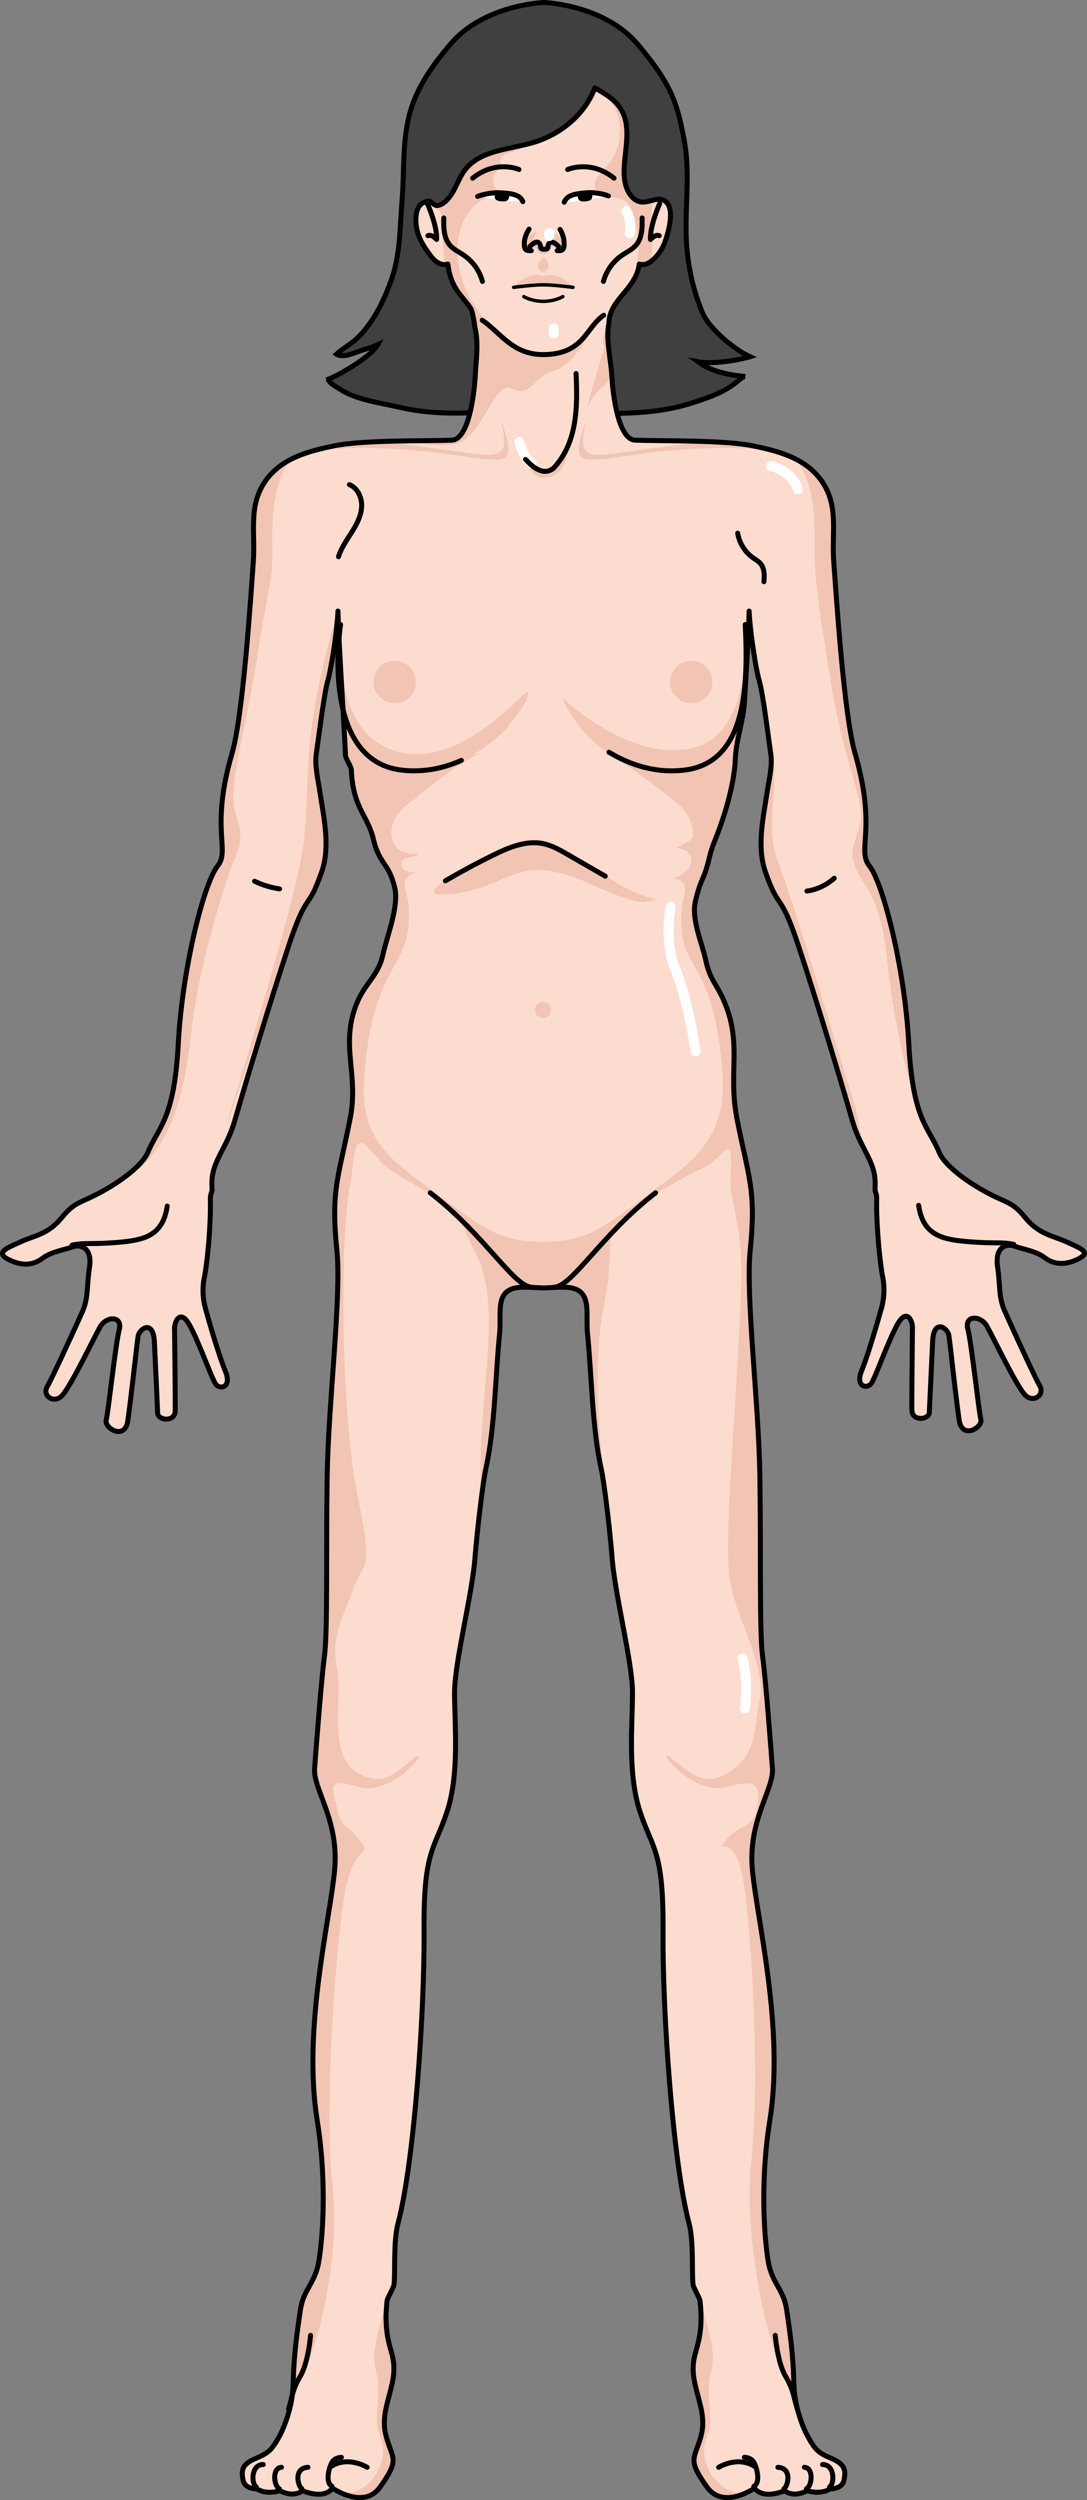 <?xml version="1.0" encoding="utf-8"?>
<!-- Generator: Adobe Illustrator 25.0.0, SVG Export Plug-In . SVG Version: 6.00 Build 0)  -->
<svg version="1.1" id="Camada_1" xmlns="http://www.w3.org/2000/svg" xmlns:xlink="http://www.w3.org/1999/xlink" x="0px" y="0px"
	 width="218.134px" height="501.373px" viewBox="0 0 218.134 501.373" enable-background="new 0 0 218.134 501.373"
	 xml:space="preserve">
<rect x="0" y="0" width="218.134" height="501.373" fill="#808080" stroke="none"/>
<g>
	<g>
		<g>
			<g>
				<path fill="#404041" d="M140.779,62.264c-1.918-4.739-2.949-9.964-3.086-15.071c-0.17-6.393,0.795-12.707-0.389-19.055
					c-1.381-7.412-2.514-11.18-9.297-19.22c-6.715-7.96-18.592-8.409-18.844-8.418c-0.24,0.008-12.117,0.458-18.834,8.418
					c-3.314,3.928-6.357,8.101-7.885,13.066c-1.797,5.844-1.268,12.117-1.756,18.157c-0.455,5.658-0.324,11.05-2.312,16.438
					c-1.496,4.053-3.561,8.245-6.729,11.267c-1.267,1.209-2.889,2.034-4.125,3.186c1.459,0.922,4.037-0.51,5.516-0.916
					c0.975-0.268,1.871-0.589,2.781-1.002c-1.252,2.311-7.439,5.945-9.918,6.934c0.047,0.766,1.9,1.718,2.531,2.124
					c3.246,2.091,8.662,2.773,12.354,3.633c4.748,1.106,10.648,1.223,15.541,0.852c2.234-0.17,4.75-0.979,6.943-0.879
					c0.09,0.006,0.178,0.013,0.27,0.019c4.162,0.366,7.609,2.875,11.947,1.978c3.705-0.766,7.148-0.786,10.926-0.946
					c4.141-0.175,8.312-0.691,12.27-1.962c2.305-0.74,4.623-1.487,6.756-2.647c0.863-0.468,1.658-1.021,2.432-1.62
					c0.369-0.286,1.189-1.145,1.701-1.106c-3.104-0.237-6.891-0.982-9.518-2.941c2.643,0.512,7.82-0.211,10.451-1.018
					c-3.186-1.445-8.209-5.641-9.547-8.834C140.898,62.555,140.838,62.41,140.779,62.264z"/>
				<path fill="none" stroke="#000000" stroke-miterlimit="10" d="M140.779,62.264c-1.918-4.739-2.949-9.964-3.086-15.071
					c-0.17-6.393,0.795-12.707-0.389-19.055c-1.381-7.412-2.514-11.18-9.297-19.22c-6.715-7.96-18.592-8.409-18.844-8.418
					c-0.24,0.008-12.117,0.458-18.834,8.418c-3.314,3.928-6.357,8.101-7.885,13.066c-1.797,5.844-1.268,12.117-1.756,18.157
					c-0.455,5.658-0.324,11.05-2.312,16.438c-1.496,4.053-3.561,8.245-6.729,11.267c-1.267,1.209-2.889,2.034-4.125,3.186
					c1.459,0.922,4.037-0.51,5.516-0.916c0.975-0.268,1.871-0.589,2.781-1.002c-1.252,2.311-7.439,5.945-9.918,6.934
					c0.047,0.766,1.9,1.718,2.531,2.124c3.246,2.091,8.662,2.773,12.354,3.633c4.748,1.106,10.648,1.223,15.541,0.852
					c2.234-0.17,4.75-0.979,6.943-0.879c0.09,0.006,0.178,0.013,0.27,0.019c4.162,0.366,7.609,2.875,11.947,1.978
					c3.705-0.766,7.148-0.786,10.926-0.946c4.141-0.175,8.312-0.691,12.27-1.962c2.305-0.74,4.623-1.487,6.756-2.647
					c0.863-0.468,1.658-1.021,2.432-1.62c0.369-0.286,1.189-1.145,1.701-1.106c-3.104-0.237-6.891-0.982-9.518-2.941
					c2.643,0.512,7.82-0.211,10.451-1.018c-3.186-1.445-8.209-5.641-9.547-8.834C140.898,62.555,140.838,62.41,140.779,62.264z"/>
				<g>
					<path fill="#FCDCCE" d="M217.634,251.327c-0.04,0.35-0.42,0.73-1.26,1.15c-3.03,1.5-5.2,0.93-6.83-0.33
						c-1.64-1.26-4.49-1.68-5.99-2.24c-1.32-0.49-3.34-0.05-3.45,2.65c0,0.13-0.01,0.27-0.01,0.41s0,0.28,0.02,0.44
						c0.01,0.17,0.02,0.35,0.06,0.54c0.03,0.2,0.06,0.4,0.08,0.59v0.1c0.061,0.35,0.1,0.68,0.13,1c0.02,0.17,0.03,0.34,0.04,0.51
						c0.08,0.84,0.13,1.6,0.19,2.32c0.02,0.39,0.06,0.76,0.1,1.13c0.15,1.1,0.38,2.14,0.89,3.29c1.23,2.79,6.03,13.28,7.05,15.03
						c0.2,0.35,0.27,0.69,0.26,1c-0.05,1.27-1.64,2.1-2.95,1.09c-1.65-1.26-6.71-11.98-7.96-14.12c-1.14-1.97-4.04-2.16-3.88,0.04
						c0,0.06,0,0.13,0.01,0.21c0.02,0.12,0.04,0.25,0.08,0.39c0.74,2.83,2.21,16.55,2.61,18.14c0.02,0.08,0.03,0.17,0.03,0.26
						c-0.05,1.58-3.78,3.65-4.37-0.09c0-0.06-0.02-0.11-0.02-0.17c-0.02-0.06-0.02-0.13-0.04-0.19c-0.02-0.18-0.05-0.37-0.07-0.57
						c-0.02-0.12-0.03-0.24-0.05-0.36c-0.03-0.16-0.05-0.33-0.07-0.51c-0.04-0.25-0.07-0.52-0.1-0.79
						c-0.02-0.16-0.04-0.32-0.06-0.48c-0.03-0.18-0.05-0.36-0.07-0.54c0-0.01-0.02-0.02,0-0.03c-0.06-0.5-0.13-1.02-0.189-1.54
						c-0.1-0.71-0.18-1.46-0.26-2.2c-0.03-0.18-0.05-0.36-0.07-0.53c-0.08-0.73-0.16-1.45-0.25-2.16c-0.02-0.17-0.03-0.34-0.06-0.51
						c-0.04-0.43-0.09-0.86-0.15-1.27c-0.04-0.46-0.1-0.9-0.14-1.32c-0.02-0.14-0.04-0.28-0.05-0.42c-0.1-0.78-0.17-1.47-0.24-2.03
						c-0.01-0.08-0.02-0.16-0.03-0.24c-0.021-0.12-0.04-0.23-0.04-0.33c-0.021-0.1-0.04-0.19-0.04-0.28
						c-0.02-0.13-0.03-0.23-0.04-0.31c-0.02-0.1-0.02-0.17-0.03-0.23c-0.25-1.55-3.04-3.44-3.26,1.11
						c-0.21,4.56-0.6,12.85-0.67,14.32c-0.04,1.44-3.36,1.87-3.48-0.36c-0.02-0.03-0.02-0.05-0.02-0.08
						c-0.04-2.32,0.1-15.28,0.12-16.6c0-0.08,0-0.16-0.01-0.23c-0.01-0.05-0.01-0.11-0.02-0.16c-0.17-1.35-1.24-3.22-2.9-0.38
						c-1.81,3.14-4.46,10.67-5.29,11.93c-0.61,0.93-2.13,0.91-2.34-0.46c-0.02-0.07-0.02-0.15-0.02-0.23
						c-0.04-0.47,0.08-1.06,0.39-1.8c1.34-3.26,3.57-11.07,4.03-12.76c0.31-1.18,0.51-2.54,0.43-4.07c0-0.18-0.02-0.37-0.04-0.56
						c-0.04-0.51-0.12-1.04-0.23-1.59c-0.02-0.09-0.04-0.19-0.06-0.29c-0.02-0.1-0.04-0.22-0.06-0.34
						c-0.06-0.31-0.11-0.68-0.16-1.09c-0.13-0.94-0.27-2.1-0.4-3.39c-0.32-3.33-0.58-7.41-0.5-10.34c0.03-0.55-0.09-1.09-0.32-1.62
						c-0.01-0.46,0-0.89,0.01-1.28c0.09-3.07-1.17-5.12-2.52-7.76c0-0.01,0-0.02-0.01-0.03c-0.7-1.38-1.41-2.9-1.98-4.82
						c0,0.02,0.01,0.05,0.01,0.08c-0.09-0.31-0.17-0.59-0.26-0.91c-1.7-6-7.02-23.6-10.7-34.66c-3.69-11.06-3.73-6.45-6.58-14.66
						c-1.76-5.08-0.38-10.94,0.39-16.08c0.36-2.34,1.06-5.13,0.71-7.51c-0.29-1.9-1.06-8.13-1.72-11.91
						c-0.01-0.04-0.03-0.07-0.03-0.1c-0.12-0.76-0.25-1.42-0.37-1.91c-0.03-0.11-0.05-0.21-0.07-0.31
						c-0.02-0.08-0.04-0.15-0.06-0.21c-0.25-0.84-0.54-2.18-0.82-3.74c-0.01-0.1-0.03-0.2-0.05-0.3c-0.07-0.38-0.13-0.77-0.18-1.18
						c-0.01-0.06-0.02-0.12-0.03-0.16c-0.01-0.02-0.01-0.04-0.01-0.05c-0.01-0.05-0.02-0.08-0.02-0.08c0-0.03,0-0.05-0.01-0.08
						c-0.2-1.25-0.38-2.57-0.55-3.85v-0.07c-0.21-1.75-0.37-3.43-0.43-4.72c-0.07,3.93-0.47,10.46-0.88,17.52
						c-0.02,0.13-0.02,0.26-0.02,0.39c-0.26,4.36-1.69,7.6-1.87,11.85c-0.25,5.77-2.73,12.92-4.03,16.08
						c-0.43,1.09-0.85,2.21-1.15,3.51c-1.21,5.08-1.57,3.66-2.8,8.73c-0.9,3.75,1.22,8.13,2.06,12c0.87,4.04,2.12,4.52,3.73,8.33
						c3.52,8.28,0.85,13.96,2.39,22.66c0.021,0.23,0.07,0.46,0.12,0.69c2.34,11.9,3.9,14.27,2.67,26.4
						c-0.95,9.24,1.73,30.74,1.94,45.42c0.23,14.68-0.12,30.97,0.54,36c0.68,5.03,1.65,18.31,1.979,22.5
						c0.34,4.19-4.87,10.28-4.04,20.16c0.85,9.88,6.52,31.99,3.5,50.58c-1.73,10.69-1.33,21.61-0.35,27.9
						c0.58,3.76,2.25,5.18,3.21,7.81c0.22,0.62,0.41,1.31,0.53,2.12c1.51,9.89,1.34,12.9,1.51,15.92c0.01,0.19,0.02,0.38,0.04,0.58
						c0.02,0.18,0.05,0.35,0.06,0.53c0.02,0.2,0.06,0.41,0.1,0.62c0.05,0.34,0.11,0.68,0.17,1.03c0.06,0.31,0.13,0.62,0.21,0.93
						c0.02,0.04,0.02,0.08,0.02,0.12c0.09,0.35,0.19,0.7,0.29,1.05c0.07,0.26,0.15,0.51,0.23,0.76c0.47,1.49,1.07,2.92,1.73,4.09
						c0.19,0.34,0.37,0.64,0.52,0.91c0.17,0.27,0.33,0.51,0.48,0.73c0.13,0.16,0.24,0.32,0.36,0.46c0.12,0.14,0.23,0.26,0.35,0.39
						c0.73,0.72,1.56,1.14,3.06,1.78c2.64,1.13,2.75,2.39,2.39,4.27c-0.39,1.89-2.77,1.76-2.77,1.76s-1.64,1.26-4.64,0.38
						c-0.21,0.12-2.6,1.45-4.54,0c0,0-4.13,1.88-6.02-0.5c0,0-0.19,0.13-0.52,0.32c-0.13,0.08-0.29,0.17-0.48,0.27
						c-0.13,0.07-0.27,0.14-0.42,0.21c-0.13,0.06-0.28,0.14-0.44,0.21c-0.16,0.07-0.33,0.14-0.49,0.21
						c-0.05,0.01-0.09,0.03-0.13,0.04c-0.19,0.07-0.37,0.14-0.57,0.2c-0.12,0.04-0.22,0.07-0.33,0.1c-0.1,0.03-0.19,0.06-0.29,0.08
						c-0.1,0.02-0.19,0.05-0.29,0.07c-0.09,0.02-0.19,0.04-0.31,0.06c-0.05,0.01-0.11,0.01-0.15,0.02
						c-0.17,0.03-0.35,0.05-0.52,0.07h-0.04c-0.05,0-0.11,0.01-0.17,0.01c-0.229,0.01-0.46,0.01-0.689-0.01
						c-0.04,0-0.08,0-0.14-0.01h-0.04c-0.17-0.02-0.36-0.05-0.54-0.08c-0.01,0-0.03-0.01-0.04-0.01c-0.03-0.01-0.07-0.02-0.11-0.02
						c-0.12-0.03-0.23-0.06-0.34-0.1c-0.12-0.04-0.23-0.08-0.35-0.13c-0.04-0.01-0.08-0.04-0.13-0.05c-0.1-0.05-0.21-0.1-0.31-0.16
						c-0.1-0.06-0.21-0.12-0.311-0.18c-0.02-0.01-0.04-0.03-0.06-0.04c-0.21-0.14-0.42-0.3-0.62-0.51
						c-0.05-0.04-0.09-0.09-0.15-0.13c-0.19-0.21-0.38-0.43-0.57-0.69c-3.26-4.65-2.89-5.28-1.89-8.04c1.02-2.77,1.52-4.65,0.5-8.67
						c-1-4.02-2-6.41-0.87-10.31c0.06-0.2,0.12-0.41,0.18-0.62c0.02-0.07,0.04-0.14,0.06-0.21c0.04-0.16,0.09-0.33,0.13-0.5
						c0.02-0.06,0.04-0.13,0.04-0.2c0.061-0.2,0.11-0.41,0.16-0.62c0.01-0.1,0.04-0.2,0.07-0.3c0.02-0.14,0.04-0.27,0.08-0.4
						c0.02-0.12,0.04-0.24,0.06-0.36c0.03-0.18,0.05-0.37,0.09-0.56c0.02-0.17,0.04-0.33,0.06-0.51c0.02-0.11,0.03-0.23,0.04-0.35
						c0.02-0.16,0.03-0.32,0.05-0.48c0.01-0.11,0.01-0.21,0.02-0.32c0.02-0.31,0.03-0.64,0.04-0.97v-0.94
						c0-0.11-0.01-0.23-0.01-0.34c-0.01-0.4-0.03-0.81-0.06-1.23c-0.01-0.12-0.02-0.22-0.03-0.34c-0.02-0.23-0.05-0.47-0.07-0.72
						c-0.02-0.15-0.04-0.31-0.05-0.47c-0.03-0.25-1.32-2.73-1.36-2.99c-0.32-2.45,0.16-8.69-0.82-12.42
						c-3.271-12.31-5.35-42.47-5.22-58.68c0.12-16.21-2.13-16.27-4.64-23.94c-2.51-7.66-1.49-17.48-1.49-23.76s-3.63-20-4.13-27.54
						c-0.02-0.08-0.02-0.18-0.02-0.29c-0.021-0.07-0.021-0.15-0.021-0.23c-0.02-0.24-0.04-0.52-0.08-0.83c0-0.1-0.01-0.2-0.02-0.31
						c-0.06-0.61-0.13-1.32-0.21-2.11c-0.03-0.27-0.06-0.55-0.08-0.83c-0.01-0.09-0.02-0.18-0.03-0.27
						c-0.03-0.2-0.06-0.41-0.06-0.62c-0.47-4.28-1.14-9.7-1.64-11.97c-1.8-8.08-1.9-18.71-2.73-26.97
						c-0.46-4.52,1.26-9.39-4.83-9.39c-2.15,0-2.87,0.15-4,0.15s-1.86-0.15-4-0.15c-6.09,0-4.37,4.87-4.82,9.39
						c-0.84,8.26-0.939,18.89-2.75,26.97c-0.02,0.09-0.04,0.19-0.05,0.29c-0.03,0.1-0.04,0.21-0.07,0.32
						c-0.04,0.22-0.08,0.46-0.13,0.72c-0.04,0.26-0.08,0.53-0.13,0.82c-0.04,0.29-0.1,0.59-0.14,0.9c-0.03,0.29-0.08,0.58-0.12,0.89
						c-0.01,0.03-0.01,0.05-0.01,0.08c-0.05,0.33-0.1,0.68-0.14,1.03c-0.21,1.55-0.42,3.25-0.6,4.89c-0.04,0.35-0.09,0.7-0.11,1.03
						c-0.05,0.35-0.08,0.69-0.12,1.03c-0.04,0.4-0.08,0.79-0.13,1.16c-0.04,0.43-0.08,0.85-0.12,1.24
						c-0.08,0.77-0.15,1.45-0.19,1.99c-0.04,0.46-0.07,0.82-0.09,1.07c-0.5,7.54-4.14,21.26-4.14,27.54s1.02,16.1-1.48,23.76
						c-2.52,7.67-4.77,7.73-4.64,23.94c0.12,16.21-1.96,46.37-5.22,58.68c-0.99,3.73-0.5,9.97-0.82,12.42
						c-0.03,0.26-1.34,2.74-1.36,2.99c-0.02,0.16-0.04,0.32-0.06,0.47c-0.02,0.25-0.04,0.49-0.06,0.72
						c-0.01,0.12-0.02,0.22-0.02,0.34c-0.03,0.42-0.07,0.83-0.07,1.23c0,0.11,0,0.23-0.02,0.34v0.62c0,0.11,0,0.21,0.02,0.32
						c0,0.33,0,0.66,0.04,0.97v0.32c0.03,0.16,0.04,0.32,0.06,0.48c0.01,0.12,0.02,0.24,0.04,0.35c0.01,0.18,0.04,0.34,0.05,0.51
						c0.04,0.19,0.06,0.38,0.1,0.56c0.02,0.12,0.04,0.24,0.07,0.36c0.02,0.13,0.04,0.26,0.08,0.4c0.02,0.1,0.04,0.2,0.06,0.3
						c0.04,0.21,0.1,0.42,0.15,0.62c0.02,0.07,0.03,0.14,0.04,0.2c0.04,0.17,0.1,0.34,0.14,0.5c0.02,0.07,0.04,0.14,0.06,0.21
						c0.03,0.1,0.05,0.2,0.09,0.3c0.02,0.11,0.06,0.22,0.09,0.32c1.12,3.9,0.12,6.29-0.88,10.31c-1.01,4.02-0.5,5.9,0.5,8.67
						c1,2.76,1.38,3.39-1.88,8.04c-0.19,0.26-0.38,0.48-0.58,0.69c-0.05,0.04-0.09,0.09-0.14,0.13c-0.11,0.09-0.2,0.19-0.3,0.27
						c-0.1,0.09-0.21,0.17-0.32,0.24c-0.03,0.01-0.04,0.03-0.07,0.04c-0.09,0.06-0.19,0.12-0.3,0.18c-0.1,0.06-0.21,0.11-0.31,0.16
						c-0.06,0.01-0.1,0.04-0.14,0.05c-0.11,0.05-0.22,0.09-0.34,0.13c-0.12,0.04-0.22,0.07-0.34,0.1c-0.04,0-0.07,0.01-0.11,0.02
						c-0.01,0-0.03,0.01-0.04,0.01c-0.18,0.03-0.38,0.06-0.55,0.08h-0.04c-0.05,0.01-0.09,0.01-0.13,0.01
						c-0.23,0.02-0.46,0.02-0.7,0.01c-0.05,0-0.11-0.01-0.17-0.01h-0.04c-0.17-0.02-0.34-0.04-0.51-0.07
						c-0.05-0.01-0.1-0.01-0.16-0.02c-0.21-0.04-0.41-0.08-0.6-0.13c-0.09-0.02-0.19-0.05-0.28-0.08c-0.12-0.03-0.22-0.06-0.33-0.1
						c-0.2-0.06-0.39-0.13-0.58-0.2c-0.04-0.01-0.08-0.03-0.12-0.04c-0.17-0.07-0.34-0.14-0.49-0.21c-0.16-0.07-0.31-0.15-0.45-0.21
						c-0.15-0.07-0.29-0.14-0.42-0.21c-0.18-0.1-0.35-0.19-0.48-0.27c-0.33-0.19-0.52-0.32-0.52-0.32c-1.87,2.38-6.02,0.5-6.02,0.5
						c-2.01,1.51-4.52,0-4.52,0c-3.02,0.88-4.65-0.38-4.65-0.38s-2.39,0.13-2.77-1.76c-0.37-1.88-0.25-3.14,2.39-4.27
						c2.64-1.13,3.26-1.59,4.78-4.27c0.15-0.27,0.29-0.56,0.44-0.86c0.22-0.44,0.42-0.9,0.6-1.37c0.25-0.59,0.48-1.22,0.68-1.86
						c0.07-0.25,0.16-0.51,0.22-0.76c0.1-0.35,0.21-0.7,0.29-1.05c0-0.04,0.02-0.08,0.03-0.12c0.07-0.27,0.12-0.53,0.18-0.79
						c0.08-0.38,0.14-0.76,0.2-1.13c0.01-0.01,0.01-0.02,0.01-0.03c0.03-0.18,0.04-0.33,0.07-0.5c0.05-0.43,0.09-0.85,0.11-1.24
						c0.18-3.02,0-6.03,1.52-15.92c0.63-4.2,3.021-5.28,3.73-9.93c0.979-6.29,1.38-17.21-0.35-27.9c-3.02-18.59,2.66-40.7,3.5-50.58
						c0.83-9.88-4.37-15.97-4.04-20.16s1.31-17.47,1.98-22.5c0.66-5.03,0.31-21.32,0.54-36c0.22-14.68,2.9-36.18,1.95-45.42
						c-1.24-12.13,0.32-14.5,2.67-26.4c1.79-9.09-2.17-14.85,1.44-23.35c1.61-3.81,4.23-5.38,5.11-9.42
						c0.85-3.87,3.29-9.8,2.38-13.55c-1.22-5.07-3.04-4.52-4.25-9.6c-1.2-5.04-4.1-6.21-4.45-13.97c-0.02-0.71-1.13-2.21-1.17-2.93
						c-0.01-0.22-0.02-0.44-0.03-0.67c-0.05-0.86-0.09-1.73-0.13-2.6c-0.01-0.09-0.01-0.18-0.02-0.27
						c-0.08-1.43-0.17-2.88-0.24-4.32c-0.03-0.48-0.05-0.96-0.08-1.44c-0.01-0.18-0.02-0.36-0.03-0.53
						c-0.05-0.61-0.07-1.22-0.11-1.82c-0.02-0.17-0.02-0.33-0.03-0.5c-0.03-0.47-0.05-0.94-0.08-1.4c-0.08-1.39-0.16-2.76-0.24-4.07
						c-0.02-0.44-0.05-0.87-0.07-1.3c-0.06-1.09-0.12-2.15-0.17-3.16c-0.03-0.6-0.06-1.19-0.1-1.75c-0.04-0.81-0.06-1.58-0.09-2.3
						c-0.01-0.2-0.03-0.4-0.03-0.59c-0.03-0.81-0.05-1.55-0.06-2.22c-0.17,3.99-1.34,11.62-2.11,14.23
						c-0.67,2.32-1.88,11.99-2.25,14.44c-0.34,2.38,0.37,5.17,0.71,7.51c0.78,5.14,2.16,11,0.4,16.08c-0.36,1-0.66,1.82-0.94,2.49
						c-0.19,0.49-0.38,0.91-0.55,1.27c-0.68,1.41-1.2,2-1.79,2.97c-0.06,0.1-0.13,0.21-0.19,0.32c-0.05,0.09-0.12,0.19-0.16,0.29
						c-0.03,0.05-0.06,0.11-0.09,0.16c-0.12,0.21-0.24,0.44-0.37,0.71c-0.06,0.13-0.13,0.27-0.19,0.41
						c-0.09,0.18-0.17,0.37-0.27,0.58c-0.04,0.08-0.06,0.16-0.1,0.25c-0.04,0.09-0.07,0.17-0.11,0.27
						c-0.44,1.05-0.95,2.41-1.58,4.24c-0.07,0.23-0.15,0.46-0.23,0.7c-3.689,11.06-9,28.66-10.71,34.66
						c-0.09,0.32-0.17,0.6-0.27,0.91c-1.67,5.56-4.62,7.88-4.5,12.53c0.02,0.4,0.03,0.83,0.02,1.3c-0.229,0.52-0.35,1.09-0.33,1.74
						c0.06,2.36-0.08,5.47-0.31,8.33c-0.02,0.34-0.06,0.68-0.09,1.01c-0.04,0.48-0.1,0.95-0.14,1.4c0,0.04-0.01,0.09-0.01,0.14
						c-0.03,0.21-0.05,0.43-0.07,0.63c-0.07,0.5-0.13,0.98-0.17,1.42c-0.02,0.13-0.04,0.25-0.05,0.37c-0.03,0.23-0.06,0.46-0.1,0.67
						c0,0.1-0.021,0.2-0.04,0.3c-0.02,0.12-0.03,0.24-0.06,0.35c-0.01,0.13-0.04,0.25-0.05,0.36c-0.01,0.09-0.03,0.18-0.05,0.26
						c-0.01,0.08-0.03,0.15-0.05,0.22c-0.5,2.44-0.29,4.52,0.17,6.21c0.44,1.69,2.68,9.5,4.04,12.76c1.35,3.26-1.15,3.76-1.98,2.5
						c-0.83-1.26-3.479-8.79-5.29-11.93c-1.83-3.14-2.94-0.54-2.94,0.77c0.03,1.31,0.17,14.28,0.13,16.59
						c-0.05,2.32-3.45,1.91-3.52,0.44c-0.05-1.47-0.43-9.76-0.65-14.31c-0.23-4.55-3.02-2.66-3.27-1.12
						c-0.25,1.55-1.48,13.07-2.08,17.02c-0.59,3.94-4.72,1.41-4.32-0.18c0.4-1.58,1.88-15.31,2.61-18.13
						c0.73-2.83-2.54-2.79-3.79-0.65c-1.25,2.14-6.31,12.87-7.96,14.12c-1.63,1.26-3.71-0.33-2.69-2.08
						c1.02-1.75,5.82-12.24,7.06-15.04c1.23-2.79,0.82-4.99,1.42-8.93c0.6-3.95-1.88-4.61-3.38-4.05c-1.49,0.56-4.35,0.99-5.99,2.25
						c-1.64,1.25-3.79,1.83-6.82,0.32c-3.04-1.5,0-2.47,2.479-3.62c2.5-1.16,5.4-1.43,8.13-4.79c2.74-3.35,3.56-2.75,8.14-5.28
						c3.75-2.06,7.21-4.7,8.65-6.92c0.1-0.14,0.19-0.28,0.25-0.42c0.1-0.15,0.17-0.3,0.23-0.45c2.12-5.15,5.31-6.49,6.12-21.78
						c0.81-15.29,5.19-32.29,7.86-35.64c2.69-3.35-1.56-7.2,2.94-22.68c2.22-7.65,3.76-31.47,4.26-38.34
						c0.23-3.15-0.08-6.06,0.09-8.83c0-0.21,0.02-0.41,0.04-0.62c0-0.2,0.02-0.4,0.06-0.61c0.02-0.2,0.05-0.4,0.08-0.6
						c0.02-0.2,0.05-0.4,0.1-0.61c0.03-0.2,0.07-0.39,0.12-0.59c0.09-0.41,0.2-0.82,0.35-1.23c0.06-0.18,0.13-0.37,0.2-0.55
						c0.15-0.39,0.32-0.78,0.53-1.17c0.1-0.19,0.21-0.39,0.31-0.58c0.24-0.39,0.49-0.77,0.77-1.16c0.25-0.33,0.5-0.64,0.77-0.93
						c0.17-0.19,0.36-0.38,0.55-0.56c0.18-0.18,0.37-0.36,0.56-0.52c0.1-0.09,0.2-0.18,0.3-0.26c0.66-0.54,1.36-1.02,2.11-1.43
						c0.229-0.13,0.46-0.26,0.71-0.38c0.25-0.13,0.52-0.26,0.79-0.38c2.44-1.1,5.15-1.73,7.8-2.28c2.95-0.61,7.68-0.84,12.31-0.95
						c4.41-0.1,8.71-0.08,11.29-0.18c3.46-0.13,4.48-9.51,4.66-12.35c0.01-0.16,0.02-0.3,0.03-0.45c0.1-2.04,0.34-3.97,0.35-5.85
						c0-1.24-0.08-2.47-0.35-3.7c-0.03-0.04-0.07-0.38-0.15-0.87c0-0.09-0.01-0.19-0.04-0.29c-0.05-0.41-0.13-0.89-0.23-1.35
						c-0.02-0.12-0.04-0.23-0.07-0.35c-0.04-0.16-0.08-0.32-0.12-0.47c-0.02-0.06-0.04-0.11-0.06-0.17
						c-0.09-0.29-0.21-0.55-0.33-0.73c-1.79-2.57-3.71-3.78-4.41-8.15c-0.01-0.09-0.03-0.19-0.04-0.29c-0.01-0.1-0.02-0.2-0.04-0.3
						l-0.01,0.01c-0.02,0-0.04,0.01-0.09,0.02c-0.07,0.03-0.21,0.06-0.39,0.07c-0.63,0.05-1.77-0.15-3.01-1.81
						c-0.14-0.19-0.28-0.38-0.41-0.57c-0.73-1.06-1.39-2.27-1.91-3.54h-0.13c-0.02-0.11-0.06-0.21-0.1-0.32
						c-0.07-0.17-0.09-0.38-0.11-0.62c-0.01-0.02-0.02-0.05-0.02-0.08c-0.1-0.44-0.18-0.91-0.21-1.4c-0.01-0.16-0.02-0.32-0.02-0.49
						v-0.1c0.01-0.76,0.24-1.99,0.74-2.86c0.14-0.26,0.31-0.49,0.51-0.66c0.38-0.35,0.85-0.48,1.42-0.24
						c0.22,0.09,0.45,0.24,0.7,0.44c0.11,0.1,0.22,0.2,0.32,0.31c0.01,0.01,0.02,0.02,0.02,0.03c0.03,0.02,0.06,0.05,0.09,0.08
						c0.06,0.06,0.11,0.03,0.16-0.05c0.1,0.05,0.19,0.06,0.3,0.05c1.27-0.11,2.38-1.46,3-2.46c0.93-1.49,1.48-3.22,2.54-4.63
						c3.05-4.05,8.94-4.13,13.8-5.57c0.22-0.06,0.43-0.13,0.64-0.21c5.19-1.73,9.76-5.61,11.66-10.73c0.79,0.45,1.59,0.9,2.34,1.42
						c1.14,0.77,2.17,1.67,2.89,2.83c2.1,3.4,0.86,7.76,0.66,11.76c-0.07,1.35,0.021,2.78,0.49,4.04c0.24,0.66,0.58,1.27,1.06,1.79
						c1.51,1.66,3.03,0.96,4.45,0.63c0.23-0.05,0.46-0.1,0.68-0.12c0.92,0.25,1.72,0.68,2.11,1.81c0.271,0.78,0.271,1.62,0.23,2.44
						c-0.04,1.07-0.19,2.16-0.47,3.19c-0.21,0.74-0.45,1.37-0.65,1.81c-0.42,0.69-0.88,1.35-1.38,2.02c-0.2,0.28-0.41,0.52-0.6,0.72
						c-0.06,0.06-0.12,0.11-0.19,0.16c-0.14,0.13-0.31,0.26-0.46,0.38c-0.08,0.06-0.16,0.11-0.25,0.15
						c-0.1,0.06-0.19,0.12-0.29,0.16c-0.12,0.06-0.23,0.1-0.35,0.14c-0.11,0.03-0.21,0.05-0.3,0.07c-0.06,0.01-0.1,0.02-0.16,0.02
						c-0.54,0.07-0.9-0.09-0.9-0.09c-0.021,0.16-0.04,0.32-0.06,0.47c-0.21,1.1-0.65,2.05-1.19,2.93c-1.81,2.91-4.82,4.93-4.82,8.49
						c-0.01,0.04-0.03,0.07-0.03,0.11c-0.19,0.88-0.22,1.84-0.19,2.85c0.02,0.68,0.09,1.38,0.17,2.08c0.14,1.29,0.33,2.6,0.48,3.85
						c0.07,0.6,0.12,1.18,0.14,1.74c0.02,0.1,0.02,0.25,0.04,0.45c0.17,2.84,1.189,12.22,4.65,12.35c5.29,0.2,17.84-0.06,23.61,1.13
						c2.89,0.6,5.89,1.3,8.54,2.63c1.8,0.89,3.41,2.08,4.72,3.7c0.04,0.05,0.08,0.1,0.11,0.14c0.08,0.09,0.15,0.18,0.22,0.27
						c0.29,0.38,0.54,0.77,0.76,1.15c0.03,0.02,0.04,0.05,0.04,0.07c2.75,4.74,1.42,9.65,1.85,15.33
						c0.51,6.87,2.04,30.69,4.26,38.34c4.5,15.48,0.25,19.33,2.93,22.68c2.67,3.35,7.061,20.35,7.87,35.64
						c0.36,6.79,1.19,10.84,2.17,13.68c0.06,0.15,0.11,0.3,0.17,0.45c0.06,0.19,0.14,0.37,0.21,0.56c1.18,2.89,2.5,4.51,3.56,7.09
						c0.4,0.94,1.23,1.98,2.36,3.03c0.86,0.81,1.87,1.62,2.97,2.39c1.17,0.83,2.479,1.64,3.8,2.37c4.6,2.53,5.41,1.93,8.14,5.28
						c2.73,3.36,5.63,3.63,8.13,4.79C215.583,249.787,217.524,250.477,217.634,251.327z"/>
				</g>
				<g>
					<path fill="#F2C4B3" d="M100.384,32.297c0.03,0.45,0.37,0.84,0.36,1.29c-1,0.4-1.73,1.44-1.76,2.52
						c-0.03,1.09,0.63,2.16,1.62,2.62c-1.39,0.48-2.62,0.61-3.87,1.39c-0.88,0.55-1.67,1.22-2.34,2.01c-1.33,1.6-2.09,3.6-2.4,5.64
						c-0.63,4.15,0.38,8.62,2.47,12.23c1.24,2.14,3.62,4.99,4.21,7.35c0.65,2.66-1.01,2.93-2.96,2.28c0-1.24-0.08-2.47-0.35-3.7
						c-0.03-0.04-0.07-0.38-0.15-0.87c0-0.09-0.01-0.19-0.04-0.29c-0.05-0.41-0.13-0.89-0.23-1.35c-0.02-0.12-0.04-0.23-0.07-0.35
						c-0.04-0.16-0.08-0.32-0.12-0.47c-0.02-0.06-0.04-0.11-0.06-0.17c-0.09-0.29-0.21-0.55-0.33-0.73
						c-1.79-2.57-3.71-3.78-4.41-8.15c-0.01-0.09-0.03-0.19-0.04-0.29c-0.01-0.1-0.03-0.2-0.05-0.29c-0.02,0-0.04,0.01-0.09,0.02
						c-0.07,0.03-0.21,0.06-0.39,0.07c-0.2,0.01-0.53-4.86-0.51-5.37c0.07-1.67,0.45-3.51-0.48-5.02c-0.34-0.55-0.83-1.01-1.22-1.52
						c0.03,0.02,0.06,0.05,0.09,0.08c0.06,0.06,0.11,0.03,0.16-0.05c0.1,0.05,0.19,0.06,0.3,0.05c1.27-0.11,2.38-1.46,3-2.46
						c0.93-1.49,1.48-3.22,2.54-4.63c3.05-4.05,8.94-4.13,13.8-5.57c0.22-0.06,0.43-0.13,0.64-0.21c-1.81,0.95-3.77,1.67-5.7,2.37
						C101.243,31.007,100.333,31.487,100.384,32.297z"/>
					<path fill="#F2C4B3" d="M122.183,64.957c-0.19,0.88-0.23,1.84-0.19,2.85c0.02,0.68,0.08,1.38,0.16,2.08
						c-0.32-0.05-0.59-0.17-0.78-0.39c-0.37-0.4-0.479-1.08-0.21-2.15C121.354,66.587,121.723,65.777,122.183,64.957z"/>
					<path fill="#F2C4B3" d="M130.953,48.537c-0.07,1.34-0.25,2.66-0.43,3.97c-0.08,0.06-0.16,0.11-0.25,0.15
						c-0.1,0.06-0.19,0.12-0.29,0.16c-0.12,0.06-0.23,0.1-0.35,0.14c-0.11,0.03-0.21,0.05-0.3,0.07c-0.06,0.01-0.1,0.02-0.16,0.02
						c-0.54,0.07-0.9-0.09-0.9-0.09c-0.021,0.16-0.04,0.32-0.06,0.47c-0.21,1.1-0.65,2.05-1.19,2.93c1.5-4.47,1.44-9.42-0.14-13.9
						c-0.71-1.99-1.55-2.49-3.46-2.86c-1.27-0.25-3.18-0.47-3.87-1.75c-0.95-1.75,1.66-3.75,2.61-4.95c2.7-3.4,2.99-8.53,0.68-12.21
						c-0.35-0.56-0.76-1.09-1.14-1.64c1.14,0.77,2.17,1.67,2.89,2.83c2.1,3.4,0.86,7.76,0.66,11.76c-0.07,1.35,0.021,2.78,0.49,4.04
						c0.24,0.66,0.58,1.27,1.06,1.79c1.51,1.66,3.03,0.96,4.45,0.63C130.174,43.067,131.114,45.567,130.953,48.537z"/>
				</g>
				<g>
					<path fill="#F2C4B3" d="M110.565,202.558c0,0.889-0.721,1.609-1.609,1.609c-0.891,0-1.611-0.721-1.611-1.609
						c0-0.889,0.721-1.611,1.611-1.611C109.844,200.946,110.565,201.669,110.565,202.558z"/>
					<path fill="#F2C4B3" d="M142.949,136.769c0,2.348-1.904,4.25-4.25,4.25s-4.248-1.902-4.248-4.25
						c0-2.346,1.902-4.248,4.248-4.248S142.949,134.423,142.949,136.769z"/>
					<path fill="#F2C4B3" d="M68.344,125.249c-1.498,10.83-0.5,27.52,11.997,29.156c12.495,1.639,21.328-8.33,21.328-8.33
						c2.173-2.979,4.048-4.854,4.298-7.104s-14.123,17.406-28.375,11C66.184,144.845,68.344,125.249,68.344,125.249z"/>
					<path fill="#F2C4B3" d="M74.95,136.769c0,2.348,1.903,4.25,4.249,4.25c2.346,0,4.248-1.902,4.248-4.25
						c0-2.346-1.902-4.248-4.248-4.248C76.854,132.521,74.95,134.423,74.95,136.769z"/>
					<path fill="#F2C4B3" d="M119.634,64.58c-2.766,5.167-5.55,9.087-8.91,9.927c-3.37,0.85-4.39,5.35-7.81,3.49
						c-3.43-1.86-5.39,7.27-9.72,10.21c-2.85,1.94-7.67,0.74-13.81,0.25c4.41-0.1,8.71-0.08,11.29-0.18
						c3.46-0.13,4.48-9.51,4.66-12.35c0,0,0-0.01,0-0.02c0.01-0.14,0.021-0.28,0.03-0.43c0.11-2.04,0.34-3.97,0.35-5.85
						c0.01-1.24-0.08-2.47-0.35-3.7c0.99,1.02,1.753-1.598,3.532,0c2.147,1.928,6.321,5.19,10.048,5.19
						c0.11,0,3.163,0.493,6.503-1.837L119.634,64.58z"/>
					<path fill="#F2C4B3" d="M122.154,69.887c0.14,1.29,0.34,2.6,0.48,3.85c-0.04,0.18-0.06,0.36-0.08,0.53
						c-0.36,3.67-2.52,3.07-4.02,6.26c-1.73,3.66,1.69-7.45,2.82-10.97c0.01-0.02,0.01-0.04,0.02-0.06c0.2-0.61,0.41-1.18,0.62-1.69
						C122.013,68.487,122.073,69.187,122.154,69.887z"/>
					<g>
						<path fill="#F2C4B3" d="M103.968,88.21c0.78,1.262,1.562,7.99,5.526,7.568c3.965-0.42,4.565-4.805,4.686-6.846
							c0,0-1.322,5.947-5.106,5.225C105.289,93.437,103.968,88.21,103.968,88.21z"/>
						<path fill="#F2C4B3" d="M154.268,90.255c-2.853-0.67-5.898-1.131-8.869-1.982c-7.672,0.486-19.889,2.486-23.779,2.881
							c-4.948,0.504-5.347-1.381-3.965-6.787c0,0-3.123,6.928-0.36,7.639c2.763,0.711,8.589-0.904,16.397-1.568
							C140.524,89.857,146.44,89.534,154.268,90.255z"/>
						<path fill="#F2C4B3" d="M100.854,92.005c2.762-0.711-0.36-7.639-0.36-7.639c1.382,5.406,0.983,7.291-3.965,6.787
							c-3.977-0.404-16.655-2.484-24.286-2.91c-3.214,0.885-6.505,1.338-9.529,2.129c8.412-0.867,14.577-0.545,21.742,0.065
							C92.264,91.101,98.091,92.716,100.854,92.005z"/>
					</g>
					<path fill="#F2C4B3" d="M112.842,139.919c1,2.428,8.074,16.992,25.285,14.391c15.465-2.338,11.514-28.391,11.514-28.391
						s1.668,21.553-10.941,24.178C126.092,152.722,112.842,139.919,112.842,139.919z"/>
					<g>
						<path fill="#F2C4B3" d="M149.424,140.447c-0.26,4.36-1.68,7.6-1.87,11.85c-0.25,5.77-2.734,12.917-4.024,16.077
							c0.14-3.77,1.724-10.047-0.586-10.777c-4.75-1.5-7.84-0.92-14.44-3.93C129.234,153.867,145.814,158.307,149.424,140.447z"/>
						<path fill="#F2C4B3" d="M150.734,433.817c1.67-15.5,0.38-42.94-1.37-55.44s-6.48-5.78-3.73-9.28s5.5-2.25,6.23-6.25
							c0.72-4,0.77-6.5-5.98-4.5s-14.5-8-11.48-6s6.23,6.75,11.98,3s4.85-8.77,6.1-14.77s-4.35-15.48-5.85-22.73
							s0.64-29.97,1.46-46.03c1.05-20.64,1-20.57-1.33-32.6c-0.74-3.84,1.18-10.97-1.73-8.08c-3.9,3.87-2.05,1.64-11.3,6.98
							c-9.04,5.22-12.46,9.37-16.77,15.2c-4.17,5.64-7.81,4.64-8.04,4.57c-0.23,0.07-3.87,1.07-8.03-4.57
							c-4.311-5.83-7.73-9.98-16.771-15.2c-9.25-5.34-6.51-4.31-10.41-8.18c-2.91-2.89-2.63,3.41-3.38,7.25
							c-2.33,12.03-1.81,47.14,1.44,62.89s1.27,12.82-0.56,17.77c-2.55,6.95-4.86,10.43-3.61,16.43s-1.89,17.32,3.86,21.07
							s8.97-1,11.98-3c3.02-2-4.73,8-11.48,6s-5.08,0.19-4.36,4.19c0.729,4,1.86,3.06,4.61,6.56s-1.57-0.16-3.32,12.34
							s-3.83,41.56-2.16,57.06c1.5,13.91-2.46,32.77-8.07,41.85c0.06-0.43,0.1-0.85,0.12-1.24c0.17-3.02,0-6.03,1.51-15.92
							c0.64-4.2,3.02-5.28,3.74-9.93c0.97-6.29,1.37-17.21-0.36-27.9c-3.02-18.59,2.66-40.7,3.5-50.58
							c0.84-9.88-4.37-15.97-4.04-20.16c0.34-4.19,1.31-17.47,1.98-22.5c0.67-5.03,0.32-21.32,0.54-36
							c0.22-14.68,2.9-36.18,1.95-45.42c-1.24-12.13,0.33-14.5,2.67-26.4c1.79-9.09-2.17-14.85,1.44-23.35
							c1.61-3.81,4.23-5.38,5.11-9.42c0.85-3.87,3.29-9.8,2.38-13.55c-1.22-5.07-3.043-4.523-4.253-9.603
							c-1.2-5.04-4.097-6.203-4.437-13.963c-0.03-0.71-1.14-2.213-1.18-2.933c-0.01-0.22-0.02-0.44-0.03-0.67
							c-0.04-0.86-0.09-1.73-0.13-2.6c-0.01-0.09-0.01-0.18-0.02-0.27c-0.08-1.43-0.16-2.88-0.24-4.32
							c-0.03-0.48-0.05-0.96-0.08-1.44c-0.01-0.18-0.02-0.36-0.03-0.53c4.68,15.99,26.17,9.75,27.65,9.3
							c-4.11,1.91-8.48,5.55-12.33,8.38c0,0.38-2.83,2.26-3.26,2.7c-0.74,0.77-1.44,1.63-1.85,2.63c-0.84,2.05-0.77,4.67,1.34,5.87
							c1.11,0.63,2.43,0.77,3.71,0.73c-0.47,0.45-1.18,0.52-1.82,0.63c-0.65,0.1-1.36,0.34-1.63,0.93
							c-0.32,0.71,0.22,1.57,0.94,1.88c0.72,0.3,1.54,0.21,2.31,0.11c-0.83,0.27-1.7,0.58-2.25,1.26c-1.06,1.32,0.14,3.31,0.3,4.8
							c1.27,12.16-5.39,11.76-7.92,27.47c-2.53,15.71-0.73,20.63,10.81,29.02c11.53,8.37,14.56,11.68,24.12,11.68
							s12.6-3.31,24.13-11.68c11.54-8.39,13.55-14.27,11.02-29.98c-2.53-15.71-8.46-13.52-7.19-25.68c0.12-1.14,0.84-2.93,0.53-3.99
							c-0.32-1.1-1.79-1.78-2.83-1.41c1.19-0.41,2.42-0.85,3.28-1.77c0.86-0.91,1.2-2.44,0.4-3.41c-0.61-0.75-1.65-0.94-2.6-1.08
							c0.85-0.45,1.69-0.9,2.53-1.35c0.25-0.13,0.51-0.27,0.67-0.5c0.22-0.31,0.24-0.72,0.21-1.1c-0.23-3.57-2.61-5.81-5.34-7.75
							c-3.85-2.84-8.22-6.48-12.33-8.39c1.52,0.46,24.34,7.1,28.04-10.89c-0.26,4.48-1.69,7.86-1.89,12.24
							c-0.34,7.76-3.984,14.547-5.184,19.587c-1.21,5.08-1.566,3.663-2.796,8.733c-0.9,3.75,1.22,8.13,2.06,12
							c0.88,4.04,2.12,4.52,3.73,8.33c3.52,8.28,0.86,13.96,2.39,22.66c0.03,0.23,0.07,0.46,0.12,0.69
							c2.34,11.9,3.91,14.27,2.67,26.4c-0.95,9.24,1.73,30.74,1.95,45.42c0.22,14.68-0.13,30.97,0.54,36
							c0.67,5.03,1.65,18.31,1.98,22.5s-4.87,10.28-4.04,20.16c0.84,9.88,6.52,31.99,3.5,50.58c-1.73,10.69-1.33,21.61-0.36,27.9
							c0.58,3.76,2.25,5.18,3.21,7.81c0.05,0.73,0.14,1.44,0.24,2.12c1.5,9.89,1.34,12.9,1.5,15.92c0.03,0.39,0.07,0.81,0.12,1.24
							C153.573,471.267,149.234,447.727,150.734,433.817z"/>
					</g>
					<path fill="#F2C4B3" d="M92.614,244.587c-0.01,0.02,0,0.04,0,0.07l-0.11-0.05C92.553,244.607,92.583,244.597,92.614,244.587z"
						/>
					<path fill="#F2C4B3" d="M92.614,244.587C92.583,244.207,92.814,244.507,92.614,244.587L92.614,244.587z"/>
					<path fill="#F2C4B3" d="M121.683,301.417c-0.35-2.84-0.74-5.51-1.05-6.92c-1.8-8.08-1.9-18.71-2.73-26.97
						c-0.46-4.52,1.26-9.39-4.83-9.39c-2.14,0-2.87,0.15-4,0.15s-1.86-0.15-4-0.15c-6.09,0-4.37,4.87-4.82,9.39
						c-0.84,8.26-0.94,18.89-2.74,26.97c-0.32,1.46-0.72,4.26-1.08,7.21c0.03-0.46-0.03-10.15,0.1-12.61
						c0.8-15.12,3.55-28.68-1-37.62c-2.31-4.55-2.85-6.25-2.92-6.82l16.33,6.95l15.59-7c-3.46,4.7-1.2,6.33-3.17,16.17
						C118.654,274.367,120.384,288.227,121.683,301.417z"/>
					<path fill="#F2C4B3" d="M58.484,92.067c-3.58,4.24-3.95,11.53-3.82,17.61c0.14,6.63-0.95,8.42-2.87,21.02
						c-2.28,15-6.11,27.14-4.68,31.8c1.43,4.66,1.61,6.13,0,9.72c-1.61,3.59-7.27,21.53-8.64,34.08c-1.3,12-3.82,25.81-14.93,30.8
						c2.96-1.97,5.37-4.17,6.11-5.96c2.13-5.15,5.32-6.49,6.12-21.78c0.81-15.29,5.19-32.29,7.87-35.64
						c2.68-3.35-1.57-7.2,2.93-22.68c2.22-7.65,3.76-31.47,4.26-38.34c0.43-5.95-1.02-11.04,2.25-15.97
						c0.13-0.19,0.271-0.39,0.41-0.58c0.18-0.27,0.39-0.53,0.6-0.8c1.3-1.63,2.88-2.74,4.63-3.57
						C58.634,91.867,58.553,91.967,58.484,92.067z"/>
					<path fill="#F2C4B3" d="M63.433,140.267c2.26-11.83,4.39-17.73,4.39-17.73c-0.17,3.99-1.33,11.62-2.1,14.23
						c-0.68,2.32-1.89,11.99-2.25,14.44c-0.35,2.38,0.36,5.17,0.71,7.51c0.77,5.14,2.15,11,0.39,16.08
						c-2.76,7.95-2.89,3.87-6.23,13.67c-0.11,0.32-0.23,0.64-0.34,0.99c-3.69,11.06-10.39,29.27-12.1,35.27
						c-0.09,0.31-0.17,0.6-0.26,0.91c0.14-1,0.43-2.25,0.92-3.82c4.66-15.14,13.27-43.64,14.35-52.6S61.174,152.097,63.433,140.267z
						"/>
					<path fill="#F2C4B3" d="M68.203,131.257c-0.19-3.49-0.34-6.52-0.38-8.72C68.904,122.857,68.263,130.627,68.203,131.257z"/>
					<path fill="#F2C4B3" d="M182.373,209.357c0.36,6.79,1.19,10.84,2.17,13.68c-3.89-10.35-5.77-23.6-6.57-30.96
						c-1.37-12.55-4.39-13.87-6-17.46c-1.61-3.58-0.92-4.19,0.51-8.86c1.43-4.66-2.89-11.76-5.49-27.5
						c-2.08-12.58-3.67-21.95-3.53-28.58c0.13-6.09-0.24-13.41-3.84-17.64h-0.01c-0.06-0.09-0.13-0.17-0.21-0.26
						c1.75,0.83,3.33,1.94,4.63,3.57c0.1,0.13,0.21,0.26,0.3,0.39c0.04,0.05,0.08,0.1,0.11,0.14c0.36,0.48,0.69,0.95,0.99,1.42
						c0.02,0.02,0.03,0.05,0.04,0.07c2.75,4.74,1.42,9.65,1.84,15.33c0.51,6.87,2.04,30.69,4.26,38.34
						c4.5,15.48,0.25,19.33,2.93,22.68C177.183,177.067,181.564,194.067,182.373,209.357z"/>
					<path fill="#F2C4B3" d="M184.933,224.047c1.17,2.89,2.5,4.51,3.56,7.09C187.154,229.087,185.973,226.677,184.933,224.047z"/>
					<path fill="#F2C4B3" d="M193.814,236.557c-1.05-0.59-2.03-1.4-2.95-2.37C191.703,234.977,192.714,235.787,193.814,236.557z"/>
					<path fill="#F2C4B3" d="M150.763,127.327l-0.44,0.87v-5.66c0,0,0.26,0.94,0.61,4.37c0,0.02,0,0.05,0.01,0.07
						c0.12,1.12,0.24,2.5,0.36,4.2C151.104,129.927,150.924,128.607,150.763,127.327z"/>
					<path fill="#F2C4B3" d="M152.484,136.977c-0.02-0.08-0.04-0.15-0.06-0.21c-0.24-0.84-0.53-2.18-0.82-3.74
						c-0.01-0.1-0.03-0.2-0.05-0.3c-0.06-0.38-0.12-0.77-0.18-1.18c0.04,0.19,0.11,0.48,0.19,0.87c0,0.01,0,0.01,0,0.02
						c0.01,0.07,0.03,0.13,0.04,0.21C151.794,133.577,152.094,134.997,152.484,136.977z"/>
					<path fill="#F2C4B3" d="M171.104,224.947c0,0.02,0.01,0.05,0.01,0.08c-0.09-0.31-0.17-0.59-0.26-0.91
						c-1.7-6-7.021-23.6-10.7-34.66c-3.69-11.06-3.73-6.45-6.58-14.66c-1.76-5.08-0.38-10.94,0.39-16.08
						c0.36-2.34,1.06-5.13,0.71-7.51c-0.28-1.9-1.06-8.13-1.72-11.91c0.45,2.3,1.01,5.13,1.66,8.56
						c2.26,11.83-1.58,16.68,1.58,25.14c3.68,9.85,10.71,33.68,15.38,48.82c0.48,1.56,1.36,6.89,1.51,7.95
						C172.394,228.387,171.674,226.867,171.104,224.947z"/>
					<path fill="#F2C4B3" d="M76.29,498.743c3.268-4.648,2.89-5.277,1.885-8.041c-1.005-2.764-1.509-4.648-0.502-8.668
						c1.005-4.02,2.011-6.406,0.879-10.303c-0.788-2.715-1.51-5.559-0.772-11.197c-0.105-0.053-0.166-0.084-0.166-0.084
						c-0.921,5.979-3.444,10.096-2.117,15.275c1.329,5.182-0.918,9.166,0.869,13.15c1.789,3.984-1.326,10.9-7.01,11.109
						c-0.243,0.008-0.451,0.035-0.645,0.068C70.832,500.976,74.185,501.741,76.29,498.743z"/>
					<path fill="#F2C4B3" d="M141.877,498.743c-3.268-4.648-2.889-5.277-1.885-8.041c1.006-2.764,1.51-4.648,0.502-8.668
						c-1.004-4.02-2.01-6.406-0.879-10.303c0.789-2.715,1.51-5.559,0.773-11.197c0.104-0.053,0.164-0.084,0.164-0.084
						c0.922,5.979,3.445,10.096,2.117,15.275c-1.328,5.182,0.92,9.166-0.869,13.15c-1.787,3.984,1.328,10.9,7.012,11.109
						c0.242,0.008,0.451,0.035,0.645,0.068C147.336,500.976,143.983,501.741,141.877,498.743z"/>
				</g>
				<path fill="#F2C4B3" d="M95.758,172.896c1.57-1.47,7.161-3.26,9.157-4.063c3.782-1.521,7.839,1.048,11.3,3.202
					c6.017,3.743,8.414,6.547,15.285,8.281c-1.662,0.906-3.715,0.548-5.522-0.014c-3.532-1.098-6.814-2.871-10.272-4.18
					c-3.459-1.31-7.254-2.155-10.851-1.297c-1.882,0.449-3.622,1.344-5.414,2.075c-3.63,1.481-8.48,2.943-12.411,2.304
					C86.971,176.795,93.976,174.564,95.758,172.896z"/>
				<path fill="none" stroke="#000000" stroke-linecap="round" stroke-linejoin="round" stroke-miterlimit="10" d="M213.884,248.997
					c-2.5-1.16-5.4-1.43-8.13-4.79c-2.729-3.35-3.54-2.75-8.14-5.28c-1.32-0.73-2.63-1.54-3.8-2.37c-1.1-0.77-2.11-1.58-2.97-2.39
					c-1.13-1.05-1.96-2.09-2.36-3.03c-1.06-2.58-2.38-4.2-3.56-7.09c-0.07-0.19-0.15-0.37-0.21-0.56c-0.06-0.15-0.11-0.3-0.17-0.45
					c-0.979-2.84-1.81-6.89-2.17-13.68c-0.81-15.29-5.2-32.29-7.87-35.64c-2.68-3.35,1.57-7.2-2.93-22.68
					c-2.22-7.65-3.75-31.47-4.26-38.34c-0.43-5.68,0.9-10.59-1.85-15.33c0-0.02-0.01-0.05-0.04-0.07c-0.22-0.38-0.47-0.77-0.76-1.15
					c-0.07-0.09-0.14-0.18-0.22-0.27c-0.03-0.04-0.07-0.09-0.11-0.14c-1.31-1.62-2.92-2.81-4.72-3.7c-2.65-1.33-5.65-2.03-8.54-2.63
					c-5.77-1.19-18.32-0.93-23.61-1.13c-3.46-0.13-4.48-9.51-4.65-12.35c-0.021-0.2-0.021-0.35-0.04-0.45
					c-0.021-0.56-0.07-1.14-0.14-1.74c-0.15-1.25-0.34-2.56-0.48-3.85c-0.08-0.7-0.15-1.4-0.17-2.08c-0.03-1.01,0-1.97,0.19-2.85
					c0-0.04,0.02-0.07,0.03-0.11c0-3.56,3.01-5.58,4.82-8.49c0.54-0.88,0.979-1.83,1.19-2.93c0.02-0.15,0.04-0.31,0.06-0.47
					c0,0,0.36,0.16,0.9,0.09c0.06,0,0.1-0.01,0.16-0.02c0.09-0.02,0.19-0.04,0.3-0.07c0.12-0.04,0.23-0.08,0.35-0.14
					c0.1-0.04,0.19-0.1,0.29-0.16c0.09-0.04,0.17-0.09,0.25-0.15c0.15-0.12,0.32-0.25,0.46-0.38c0.07-0.05,0.13-0.1,0.19-0.16
					c0.85-0.78,1.5-1.72,1.98-2.74c0.2-0.44,0.44-1.07,0.65-1.81c0.51-1.74,1.54-5.69-0.3-7.06c-0.5-0.37-1.03-0.44-1.57-0.38
					c-1.6,0.16-3.37,1.42-5.13-0.51c-1.39-1.53-1.65-3.77-1.55-5.83c0.2-4,1.44-8.36-0.66-11.76c-1.19-1.93-3.25-3.13-5.23-4.25
					c-1.98,5.33-6.85,9.32-12.3,10.94c-4.86,1.44-10.75,1.52-13.8,5.57c-1.06,1.41-1.61,3.14-2.54,4.63c-0.62,1-1.73,2.35-3,2.46
					c-0.11,0.01-0.2,0-0.3-0.05c-0.47-0.15-0.85-0.76-1.29-0.81c-0.05-0.02-0.09-0.02-0.14-0.01c-0.83,0.1-1.41,0.42-1.79,0.91
					c-0.56,0.68-0.74,1.7-0.74,2.86v0.1c0,0.17,0.01,0.33,0.02,0.49c0.03,0.49,0.11,0.96,0.21,1.4c0,0.03,0.01,0.06,0.02,0.08
					c0.06,0.32,0.16,0.63,0.27,0.94c0.44,1.24,1.14,2.38,1.98,3.54c0.13,0.19,0.27,0.38,0.41,0.57c1.24,1.66,2.38,1.86,3.01,1.81
					c0.18-0.01,0.32-0.04,0.39-0.07c0.05-0.01,0.07-0.02,0.1-0.03c0.03,0.2,0.05,0.4,0.08,0.59c0.7,4.37,2.62,5.58,4.41,8.15
					c0.05,0.07,0.09,0.15,0.14,0.24c0.03,0.07,0.061,0.14,0.09,0.21c0.03,0.09,0.07,0.19,0.1,0.28c0.03,0.1,0.06,0.21,0.09,0.31
					c0.06,0.22,0.11,0.45,0.16,0.68c0.05,0.23,0.09,0.46,0.13,0.69c0.04,0.23,0.08,0.45,0.1,0.66c0.02,0.1,0.03,0.2,0.04,0.29
					c0.02,0.12,0.04,0.24,0.05,0.34c0.02,0.1,0.03,0.19,0.04,0.26c0.01,0.04,0.01,0.08,0.02,0.12c0.01,0.05,0.02,0.09,0.03,0.12
					c0,0.01,0.01,0.02,0.01,0.03c0.27,1.23,0.35,2.46,0.35,3.7c-0.01,1.88-0.25,3.81-0.35,5.85c-0.01,0.15-0.02,0.29-0.03,0.45
					c-0.18,2.84-1.2,12.22-4.66,12.35c-2.58,0.1-6.88,0.08-11.29,0.18c-4.63,0.11-9.36,0.34-12.31,0.95
					c-2.65,0.55-5.36,1.18-7.8,2.28c-0.271,0.12-0.54,0.25-0.79,0.38c-0.25,0.12-0.48,0.25-0.71,0.38
					c-0.75,0.41-1.45,0.89-2.11,1.43c-0.1,0.08-0.2,0.17-0.3,0.26c-0.19,0.16-0.38,0.34-0.56,0.52c-0.19,0.18-0.38,0.37-0.55,0.56
					c-0.27,0.29-0.52,0.6-0.77,0.93c-0.28,0.39-0.53,0.77-0.77,1.16c-0.1,0.19-0.21,0.39-0.31,0.58c-0.21,0.39-0.38,0.78-0.53,1.17
					c-0.07,0.18-0.14,0.37-0.2,0.55c-0.15,0.41-0.26,0.82-0.35,1.23c-0.05,0.2-0.09,0.39-0.12,0.59c-0.05,0.21-0.08,0.41-0.1,0.61
					c-0.03,0.2-0.06,0.4-0.08,0.6c-0.04,0.21-0.06,0.41-0.06,0.61c-0.02,0.21-0.04,0.41-0.04,0.62c-0.17,2.77,0.14,5.68-0.09,8.83
					c-0.5,6.87-2.04,30.69-4.26,38.34c-4.5,15.48-0.25,19.33-2.94,22.68c-2.67,3.35-7.05,20.35-7.86,35.64
					c-0.81,15.29-4,16.63-6.12,21.78c-0.06,0.15-0.13,0.3-0.23,0.45c-0.06,0.14-0.15,0.28-0.25,0.42c-1.44,2.22-4.9,4.86-8.65,6.92
					c-4.58,2.53-5.4,1.93-8.14,5.28c-2.73,3.36-5.63,3.63-8.13,4.79c-2.479,1.15-5.52,2.12-2.479,3.62
					c3.03,1.51,5.18,0.93,6.82-0.32c1.64-1.26,4.5-1.69,5.99-2.25c1.5-0.56,3.98,0.1,3.38,4.05c-0.6,3.94-0.19,6.14-1.42,8.93
					c-1.24,2.8-6.04,13.29-7.06,15.04c-1.02,1.75,1.06,3.34,2.69,2.08c1.65-1.25,6.71-11.98,7.96-14.12
					c1.25-2.14,4.52-2.18,3.79,0.65c-0.73,2.82-2.21,16.55-2.61,18.13c-0.4,1.59,3.729,4.12,4.32,0.18
					c0.6-3.95,1.83-15.47,2.08-17.02c0.25-1.54,3.04-3.43,3.27,1.12c0.22,4.55,0.6,12.84,0.65,14.31c0.07,1.47,3.47,1.88,3.52-0.44
					c0.04-2.31-0.1-15.28-0.13-16.59c0-1.31,1.11-3.91,2.94-0.77c1.81,3.14,4.46,10.67,5.29,11.93c0.83,1.26,3.33,0.76,1.98-2.5
					c-1.36-3.26-3.6-11.07-4.04-12.76c-0.46-1.69-0.67-3.77-0.17-6.21c0.02-0.07,0.04-0.14,0.05-0.22c0.02-0.08,0.04-0.17,0.05-0.26
					c0.01-0.11,0.04-0.23,0.05-0.36c0.03-0.11,0.04-0.23,0.06-0.35c0.02-0.1,0.04-0.2,0.04-0.3c0.04-0.21,0.07-0.44,0.1-0.67
					c0.01-0.12,0.03-0.24,0.05-0.37c0.04-0.44,0.1-0.92,0.17-1.42c0.02-0.2,0.04-0.42,0.07-0.63c0-0.05,0.01-0.1,0.01-0.14
					c0.04-0.45,0.1-0.92,0.14-1.4c0.03-0.33,0.07-0.67,0.09-1.01c0.23-2.86,0.37-5.97,0.31-8.33c-0.02-0.65,0.1-1.22,0.33-1.74
					c0.01-0.47,0-0.9-0.02-1.3c-0.12-4.65,2.83-6.97,4.5-12.53c0.1-0.31,0.18-0.59,0.27-0.91c1.71-6,7.021-23.6,10.71-34.66
					c0.08-0.24,0.16-0.47,0.23-0.7c0.63-1.83,1.14-3.19,1.58-4.24c0.04-0.1,0.07-0.18,0.11-0.27c0.04-0.09,0.06-0.17,0.1-0.25
					c0.1-0.21,0.18-0.4,0.27-0.58c0.06-0.14,0.13-0.28,0.19-0.41c0.13-0.27,0.25-0.5,0.37-0.71c0.03-0.05,0.06-0.11,0.09-0.16
					c0.04-0.1,0.11-0.2,0.16-0.29c0.06-0.11,0.13-0.22,0.19-0.32c0.59-0.97,1.11-1.56,1.79-2.97c0.17-0.36,0.36-0.78,0.55-1.27
					c0.28-0.67,0.58-1.49,0.94-2.49c1.76-5.08,0.38-10.94-0.4-16.08c-0.34-2.34-1.05-5.13-0.71-7.51
					c0.37-2.45,1.58-12.12,2.25-14.44c0.77-2.61,1.94-10.24,2.11-14.23c0.01,0.67,0.03,1.41,0.06,2.22c0,0.19,0.02,0.39,0.03,0.59
					c0.03,0.72,0.05,1.49,0.09,2.3c0.04,0.56,0.07,1.15,0.1,1.75c0.05,1.01,0.11,2.07,0.17,3.16c0.02,0.43,0.05,0.86,0.07,1.3
					c0.08,1.31,0.16,2.68,0.24,4.07c0.03,0.46,0.05,0.93,0.08,1.4c0.01,0.17,0.01,0.33,0.03,0.5c0.04,0.6,0.06,1.21,0.11,1.82
					c0.01,0.17,0.02,0.35,0.03,0.53c0.03,0.48,0.05,0.96,0.08,1.44c0.07,1.44,0.16,2.89,0.24,4.32c0.01,0.09,0.01,0.18,0.02,0.27
					c0.04,0.87,0.08,1.74,0.13,2.6c0.01,0.23,0.02,0.45,0.03,0.67c0.04,0.72,1.15,2.22,1.17,2.93c0.35,7.76,3.25,8.93,4.45,13.97
					c1.21,5.08,3.03,4.53,4.25,9.6c0.91,3.75-1.53,9.68-2.38,13.55c-0.88,4.04-3.5,5.61-5.11,9.42c-3.61,8.5,0.35,14.26-1.44,23.35
					c-2.35,11.9-3.91,14.27-2.67,26.4c0.95,9.24-1.73,30.74-1.95,45.42c-0.23,14.68,0.12,30.97-0.54,36
					c-0.67,5.03-1.65,18.31-1.98,22.5s4.87,10.28,4.04,20.16c-0.84,9.88-6.52,31.99-3.5,50.58c1.73,10.69,1.33,21.61,0.35,27.9
					c-0.71,4.65-3.1,5.73-3.73,9.93c-1.52,9.89-1.34,12.9-1.52,15.92c-0.021,0.39-0.06,0.81-0.11,1.24
					c-0.03,0.17-0.04,0.32-0.07,0.5c0,0.01,0,0.02-0.01,0.03c-0.06,0.37-0.12,0.75-0.2,1.13c-0.06,0.26-0.11,0.52-0.18,0.79
					c-0.01,0.04-0.03,0.08-0.03,0.12c-0.08,0.35-0.19,0.7-0.29,1.05c-0.06,0.25-0.15,0.51-0.22,0.76c-0.2,0.64-0.43,1.27-0.68,1.86
					c-0.18,0.47-0.38,0.93-0.6,1.37c-0.15,0.3-0.29,0.59-0.44,0.86c-1.52,2.68-2.14,3.14-4.78,4.27c-2.64,1.13-2.76,2.39-2.39,4.27
					c0.38,1.89,2.77,1.76,2.77,1.76s1.63,1.26,4.65,0.38c0,0,2.51,1.51,4.52,0c0,0,4.15,1.88,6.02-0.5c0,0,0.19,0.13,0.52,0.32
					c0.13,0.08,0.3,0.17,0.48,0.27c0.13,0.07,0.27,0.14,0.42,0.21c0.14,0.06,0.29,0.14,0.45,0.21c0.15,0.07,0.32,0.14,0.49,0.21
					c0.04,0.01,0.08,0.03,0.12,0.04c0.19,0.07,0.38,0.14,0.58,0.2c0.11,0.04,0.21,0.07,0.33,0.1c0.09,0.03,0.19,0.06,0.28,0.08
					c0.19,0.05,0.39,0.09,0.6,0.13c0.061,0.01,0.11,0.01,0.16,0.02c0.17,0.03,0.34,0.05,0.51,0.07h0.04c0.06,0,0.12,0.01,0.17,0.01
					c0.24,0.01,0.47,0.01,0.7-0.01c0.04,0,0.08,0,0.13-0.01h0.04c0.17-0.02,0.37-0.05,0.55-0.08c0.01,0,0.03-0.01,0.04-0.01
					c0.04-0.01,0.07-0.02,0.11-0.02c0.12-0.03,0.22-0.06,0.34-0.1c0.12-0.04,0.23-0.08,0.34-0.13c0.04-0.01,0.08-0.04,0.14-0.05
					c0.1-0.05,0.21-0.1,0.31-0.16c0.11-0.06,0.21-0.12,0.3-0.18c0.03-0.01,0.04-0.03,0.07-0.04c0.11-0.07,0.22-0.15,0.32-0.24
					c0.1-0.08,0.19-0.18,0.3-0.27c0.05-0.04,0.09-0.09,0.14-0.13c0.2-0.21,0.39-0.43,0.58-0.69c3.26-4.65,2.88-5.28,1.88-8.04
					c-1-2.77-1.51-4.65-0.5-8.67c1-4.02,2-6.41,0.88-10.31c-0.03-0.1-0.07-0.21-0.09-0.32c-0.04-0.1-0.06-0.2-0.09-0.3
					c-0.02-0.07-0.04-0.14-0.06-0.21c-0.04-0.16-0.1-0.33-0.14-0.5c-0.01-0.06-0.02-0.13-0.04-0.2c-0.05-0.2-0.11-0.41-0.15-0.62
					c-0.02-0.1-0.04-0.2-0.06-0.3c-0.04-0.14-0.06-0.27-0.08-0.4c-0.03-0.12-0.05-0.24-0.07-0.36c-0.04-0.18-0.06-0.37-0.1-0.56
					c-0.01-0.17-0.04-0.33-0.05-0.51c-0.02-0.11-0.03-0.23-0.04-0.35c-0.02-0.16-0.03-0.32-0.06-0.48v-0.32
					c-0.04-0.31-0.04-0.64-0.04-0.97c-0.02-0.11-0.02-0.21-0.02-0.32v-0.62c0.02-0.11,0.02-0.23,0.02-0.34
					c0-0.4,0.04-0.81,0.07-1.23c0-0.12,0.01-0.22,0.02-0.34c0.02-0.23,0.04-0.47,0.06-0.72c0.02-0.15,0.04-0.31,0.06-0.47
					c0.02-0.25,1.33-2.73,1.36-2.99c0.32-2.45-0.17-8.69,0.82-12.42c3.26-12.31,5.34-42.47,5.22-58.68
					c-0.13-16.21,2.12-16.27,4.64-23.94c2.5-7.66,1.48-17.48,1.48-23.76s3.64-20,4.14-27.54c0.02-0.25,0.05-0.61,0.09-1.07
					c0.04-0.54,0.11-1.22,0.19-1.99c0.04-0.39,0.08-0.81,0.12-1.24c0.05-0.37,0.09-0.76,0.13-1.16c0.04-0.34,0.07-0.68,0.12-1.03
					c0.021-0.33,0.07-0.68,0.11-1.03c0.18-1.64,0.39-3.34,0.6-4.89c0.04-0.35,0.09-0.7,0.14-1.03c0-0.03,0-0.05,0.01-0.08
					c0.04-0.31,0.09-0.6,0.12-0.89c0.04-0.31,0.1-0.61,0.14-0.9c0.05-0.29,0.09-0.56,0.13-0.82c0.05-0.26,0.09-0.5,0.13-0.72
					c0.03-0.11,0.04-0.22,0.07-0.32c0.01-0.1,0.03-0.2,0.05-0.29c1.811-8.08,1.91-18.71,2.75-26.97c0.45-4.52-1.27-9.39,4.82-9.39
					c2.14,0,2.87,0.15,4,0.15s1.85-0.15,4-0.15c6.09,0,4.37,4.87,4.83,9.39c0.83,8.26,0.93,18.89,2.73,26.97
					c0.5,2.27,1.17,7.69,1.64,11.97c0,0.21,0.03,0.42,0.06,0.62c0.01,0.09,0.02,0.18,0.03,0.27c0.02,0.28,0.05,0.56,0.08,0.83
					c0.08,0.79,0.15,1.5,0.21,2.11c0.01,0.11,0.02,0.21,0.02,0.31c0.04,0.31,0.06,0.59,0.08,0.83c0,0.08,0,0.16,0.021,0.23
					c0,0.11,0,0.21,0.02,0.29c0.5,7.54,4.13,21.26,4.13,27.54s-1.02,16.1,1.49,23.76c2.51,7.67,4.76,7.73,4.64,23.94
					c-0.13,16.21,1.95,46.37,5.22,58.68c0.979,3.73,0.5,9.97,0.82,12.42c0.04,0.26,1.33,2.74,1.36,2.99
					c0.01,0.16,0.03,0.32,0.05,0.47c0.021,0.25,0.05,0.49,0.07,0.72c0.01,0.12,0.02,0.22,0.03,0.34c0.03,0.42,0.05,0.83,0.06,1.23
					c0,0.11,0.01,0.23,0.01,0.34v0.94c-0.01,0.33-0.02,0.66-0.04,0.97c-0.01,0.11-0.01,0.21-0.02,0.32
					c-0.02,0.16-0.03,0.32-0.05,0.48c-0.01,0.12-0.021,0.24-0.04,0.35c-0.021,0.18-0.04,0.34-0.06,0.51
					c-0.04,0.19-0.06,0.38-0.09,0.56c-0.02,0.12-0.04,0.24-0.06,0.36c-0.04,0.13-0.061,0.26-0.08,0.4c-0.03,0.1-0.06,0.2-0.07,0.3
					c-0.05,0.21-0.1,0.42-0.16,0.62c0,0.07-0.02,0.14-0.04,0.2c-0.04,0.17-0.09,0.34-0.13,0.5c-0.02,0.07-0.04,0.14-0.06,0.21
					c-0.06,0.21-0.12,0.42-0.18,0.62c-1.13,3.9-0.13,6.29,0.87,10.31c1.02,4.02,0.52,5.9-0.5,8.67c-1,2.76-1.37,3.39,1.89,8.04
					c0.19,0.26,0.38,0.48,0.57,0.69c0.06,0.04,0.1,0.09,0.15,0.13c0.2,0.21,0.41,0.37,0.62,0.51c0.02,0.01,0.04,0.03,0.06,0.04
					c0.1,0.06,0.21,0.12,0.311,0.18c0.1,0.06,0.21,0.11,0.31,0.16c0.05,0.01,0.09,0.04,0.13,0.05c0.12,0.05,0.23,0.09,0.35,0.13
					c0.11,0.04,0.22,0.07,0.34,0.1c0.04,0,0.08,0.01,0.11,0.02c0.01,0,0.03,0.01,0.04,0.01c0.18,0.03,0.37,0.06,0.54,0.08h0.04
					c0.06,0.01,0.1,0.01,0.14,0.01c0.229,0.02,0.46,0.02,0.689,0.01c0.061,0,0.12-0.01,0.17-0.01h0.04
					c0.17-0.02,0.35-0.04,0.52-0.07c0.04-0.01,0.1-0.01,0.15-0.02c0.12-0.02,0.22-0.04,0.31-0.06c0.1-0.02,0.19-0.05,0.29-0.07
					c0.1-0.02,0.19-0.05,0.29-0.08c0.11-0.03,0.21-0.06,0.33-0.1c0.2-0.06,0.38-0.13,0.57-0.2c0.04-0.01,0.08-0.03,0.13-0.04
					c0.16-0.07,0.33-0.14,0.49-0.21c0.16-0.07,0.31-0.15,0.44-0.21c0.15-0.07,0.29-0.14,0.42-0.21c0.19-0.1,0.35-0.19,0.48-0.27
					c0.33-0.19,0.52-0.32,0.52-0.32c1.89,2.38,6.02,0.5,6.02,0.5c1.94,1.45,4.33,0.12,4.54,0c3,0.88,4.64-0.38,4.64-0.38
					s2.38,0.13,2.77-1.76c0.36-1.88,0.25-3.14-2.39-4.27c-1.5-0.64-2.33-1.06-3.06-1.78c-0.12-0.13-0.23-0.25-0.35-0.39
					c-0.12-0.14-0.23-0.3-0.36-0.46c-0.15-0.22-0.31-0.46-0.48-0.73c-0.15-0.27-0.33-0.57-0.52-0.91c-0.66-1.17-1.26-2.6-1.73-4.09
					c-0.08-0.25-0.16-0.5-0.23-0.76c-0.1-0.35-0.2-0.7-0.29-1.05c0-0.04,0-0.08-0.02-0.12c-0.08-0.31-0.15-0.62-0.21-0.93
					c-0.06-0.35-0.12-0.69-0.17-1.03c-0.04-0.21-0.08-0.42-0.1-0.62c-0.01-0.18-0.04-0.35-0.06-0.53c-0.02-0.2-0.03-0.39-0.04-0.58
					c-0.17-3.02,0-6.03-1.51-15.92c-0.12-0.81-0.31-1.5-0.53-2.12c-0.96-2.63-2.63-4.05-3.21-7.81c-0.98-6.29-1.38-17.21,0.35-27.9
					c3.02-18.59-2.65-40.7-3.5-50.58c-0.83-9.88,4.38-15.97,4.04-20.16c-0.33-4.19-1.3-17.47-1.979-22.5
					c-0.66-5.03-0.31-21.32-0.54-36c-0.21-14.68-2.89-36.18-1.94-45.42c1.23-12.13-0.33-14.5-2.67-26.4
					c-0.05-0.23-0.1-0.46-0.12-0.69c-1.54-8.7,1.13-14.38-2.39-22.66c-1.61-3.81-2.86-4.29-3.73-8.33c-0.84-3.87-2.96-8.25-2.06-12
					c1.23-5.07,1.59-3.65,2.8-8.73c0.3-1.3,0.72-2.42,1.15-3.51c1.3-3.16,3.78-10.31,4.03-16.08c0.18-4.25,1.61-7.49,1.87-11.85
					c0-0.13,0-0.26,0.02-0.39c0.41-7.06,0.81-13.59,0.88-17.52c0.06,1.29,0.22,2.97,0.43,4.72v0.07c0.17,1.28,0.35,2.6,0.55,3.85
					c0.01,0.03,0.01,0.05,0.01,0.08c0,0,0.01,0.03,0.02,0.08c0,0.01,0,0.03,0.01,0.05c0.01,0.04,0.02,0.1,0.03,0.16
					c0.05,0.41,0.11,0.8,0.18,1.18c0.02,0.1,0.04,0.2,0.05,0.3c0.28,1.56,0.57,2.9,0.82,3.74c0.02,0.06,0.04,0.13,0.06,0.21
					c0.02,0.1,0.04,0.2,0.07,0.31c0.12,0.49,0.25,1.15,0.37,1.91c0,0.03,0.02,0.06,0.03,0.1c0.66,3.78,1.43,10.01,1.72,11.91
					c0.35,2.38-0.35,5.17-0.71,7.51c-0.77,5.14-2.15,11-0.39,16.08c2.85,8.21,2.89,3.6,6.58,14.66c3.68,11.06,9,28.66,10.7,34.66
					c0.09,0.32,0.17,0.6,0.26,0.91c0-0.03-0.01-0.06-0.01-0.08c0.57,1.92,1.28,3.44,1.98,4.82c0.01,0.01,0.01,0.02,0.01,0.03
					c1.35,2.64,2.61,4.69,2.52,7.76c-0.01,0.39-0.02,0.82-0.01,1.28c0.23,0.53,0.35,1.07,0.32,1.62c-0.08,2.93,0.18,7.01,0.5,10.34
					c0.13,1.29,0.27,2.45,0.4,3.39c0.05,0.41,0.1,0.78,0.16,1.09c0.02,0.12,0.04,0.24,0.06,0.34c0.021,0.1,0.04,0.2,0.06,0.29
					c0.11,0.55,0.19,1.08,0.23,1.59c0.02,0.19,0.04,0.38,0.04,0.56c0.08,1.53-0.12,2.89-0.43,4.07c-0.46,1.69-2.69,9.5-4.03,12.76
					c-0.31,0.74-0.43,1.33-0.39,1.8c0,0.08,0,0.16,0.02,0.23c0.21,1.37,1.73,1.39,2.34,0.46c0.83-1.26,3.48-8.79,5.29-11.93
					c1.66-2.84,2.73-0.97,2.9,0.38c0.01,0.05,0.01,0.11,0.02,0.16c0.01,0.07,0.01,0.15,0.01,0.23c-0.02,1.32-0.16,14.28-0.12,16.6
					c0,0.03,0,0.05,0.02,0.08c0.12,2.23,3.44,1.8,3.48,0.36c0.07-1.47,0.46-9.76,0.67-14.32c0.22-4.55,3.01-2.66,3.26-1.11
					c0.01,0.06,0.01,0.13,0.03,0.23c0.01,0.08,0.02,0.18,0.04,0.31c0,0.09,0.02,0.18,0.04,0.28c0,0.1,0.02,0.21,0.04,0.33
					c0.01,0.08,0.02,0.16,0.03,0.24c0.07,0.56,0.14,1.25,0.24,2.03c0.01,0.14,0.03,0.28,0.05,0.42c0.04,0.42,0.1,0.86,0.14,1.32
					c0.06,0.41,0.11,0.84,0.15,1.27c0.03,0.17,0.04,0.34,0.06,0.51c0.09,0.71,0.17,1.43,0.25,2.16c0.02,0.17,0.04,0.35,0.07,0.53
					c0.08,0.74,0.16,1.49,0.26,2.2c0.06,0.52,0.13,1.04,0.189,1.54c-0.02,0.01,0,0.02,0,0.03c0.021,0.18,0.04,0.36,0.07,0.54
					c0.02,0.16,0.04,0.32,0.06,0.48c0.03,0.27,0.06,0.54,0.1,0.79c0.02,0.18,0.04,0.35,0.07,0.51c0.02,0.12,0.03,0.24,0.05,0.36
					c0.02,0.2,0.05,0.39,0.07,0.57c0.02,0.06,0.02,0.13,0.04,0.19c0,0.06,0.02,0.11,0.02,0.17c0.59,3.74,4.32,1.67,4.37,0.09
					c0-0.09-0.01-0.18-0.03-0.26c-0.4-1.59-1.87-15.31-2.61-18.14c-0.04-0.14-0.06-0.27-0.08-0.39c-0.01-0.08-0.01-0.15-0.01-0.21
					c-0.16-2.2,2.74-2.01,3.88-0.04c1.25,2.14,6.311,12.86,7.96,14.12c1.31,1.01,2.9,0.18,2.95-1.09c0.01-0.31-0.06-0.65-0.26-1
					c-1.02-1.75-5.82-12.24-7.05-15.03c-0.51-1.15-0.74-2.19-0.89-3.29c-0.04-0.37-0.08-0.74-0.1-1.13
					c-0.06-0.72-0.11-1.48-0.19-2.32c-0.01-0.17-0.02-0.34-0.04-0.51c-0.03-0.32-0.07-0.65-0.13-1v-0.1
					c-0.02-0.19-0.05-0.39-0.08-0.59c-0.04-0.19-0.05-0.37-0.06-0.54c-0.02-0.16-0.02-0.3-0.02-0.44s0.01-0.28,0.01-0.41
					c0.11-2.7,2.13-3.14,3.45-2.65c1.5,0.56,4.35,0.98,5.99,2.24c1.63,1.26,3.8,1.83,6.83,0.33c0.84-0.42,1.22-0.8,1.26-1.15
					C217.524,250.477,215.583,249.787,213.884,248.997z"/>
				<path fill="none" stroke="#000000" stroke-linecap="round" stroke-linejoin="round" stroke-miterlimit="10" d="M122.208,150.855
					c3.77,2.287,9.101,4.37,15.349,3.551c12.496-1.637,12.536-17.636,11.996-29.156"/>
				<path fill="none" stroke="#000000" stroke-linecap="round" stroke-linejoin="round" stroke-miterlimit="10" d="M111.168,258.136
					c3.562,0,9.561-10.592,20.391-18.922"/>
				<path fill="none" stroke="#000000" stroke-linecap="round" stroke-linejoin="round" stroke-miterlimit="10" d="M151.28,498.618
					c1.438-0.815,0.562-3.812,0-4.815c-0.562-1-1.895-1-1.895-1"/>
				<path fill="none" stroke="#000000" stroke-linecap="round" stroke-linejoin="round" stroke-miterlimit="10" d="M150.723,493.212
					"/>
				<path fill="none" stroke="#000000" stroke-linecap="round" stroke-linejoin="round" stroke-miterlimit="10" d="M144.219,494.804
					c0,0,3.963-2.498,7.48,0"/>
				<path fill="none" stroke="#000000" stroke-linecap="round" stroke-linejoin="round" stroke-miterlimit="10" d="M157.309,499.12
					c0.748-0.406,1.812-4.146-1.207-4.316"/>
				<path fill="none" stroke="#000000" stroke-linecap="round" stroke-linejoin="round" stroke-miterlimit="10" d="M161.832,499.12
					c1.197-0.662,1.453-4.232-0.418-4.316"/>
				<path fill="none" stroke="#000000" stroke-linecap="round" stroke-linejoin="round" stroke-miterlimit="10" d="M166.481,498.743
					c1.053-0.711,1.01-4.541-1.41-4.494"/>
				<path fill="none" stroke="#000000" stroke-linecap="round" stroke-linejoin="round" stroke-miterlimit="10" d="M155.571,468.341
					c0,0,0.443,5.473,2.076,8.219c1.633,2.744,1.643,4.326,2.344,6.551"/>
				<path fill="none" stroke="#000000" stroke-linecap="round" stroke-linejoin="round" stroke-miterlimit="10" d="M92.58,152.49
					c-3.383,1.512-7.554,2.53-12.239,1.916c-12.497-1.637-13.495-18.326-11.997-29.156"/>
				<path fill="none" stroke="#000000" stroke-linecap="round" stroke-linejoin="round" stroke-miterlimit="10" d="M106.729,258.136
					c-3.562,0-9.559-10.592-20.389-18.922"/>
				<path fill="none" stroke="#000000" stroke-linecap="round" stroke-linejoin="round" stroke-miterlimit="10" d="M66.617,498.618
					c-1.438-0.815-0.562-3.812,0-4.812c0.562-1.002,1.896-1.002,1.896-1.002"/>
				<path fill="none" stroke="#000000" stroke-linecap="round" stroke-linejoin="round" stroke-miterlimit="10" d="M67.175,493.212"
					/>
				<path fill="none" stroke="#000000" stroke-linecap="round" stroke-linejoin="round" stroke-miterlimit="10" d="M73.679,494.804
					c0,0-3.964-2.498-7.481,0"/>
				<path fill="none" stroke="#000000" stroke-linecap="round" stroke-linejoin="round" stroke-miterlimit="10" d="M60.588,499.12
					c-0.748-0.406-1.812-4.146,1.207-4.316"/>
				<path fill="none" stroke="#000000" stroke-linecap="round" stroke-linejoin="round" stroke-miterlimit="10" d="M56.065,499.12
					c-1.196-0.662-1.452-4.232,0.418-4.316"/>
				<path fill="none" stroke="#000000" stroke-linecap="round" stroke-linejoin="round" stroke-miterlimit="10" d="M51.416,498.743
					c-1.053-0.711-1.011-4.541,1.412-4.494"/>
				<path fill="none" stroke="#000000" stroke-linecap="round" stroke-linejoin="round" stroke-miterlimit="10" d="M62.326,468.341
					c0,0-0.442,5.473-2.076,8.219c-1.633,2.744-1.643,4.326-2.342,6.551"/>
				<path fill="none" stroke="#000000" stroke-linecap="round" stroke-linejoin="round" stroke-miterlimit="10" d="M14.469,249.695
					c2.62-0.537,3.674-0.096,9.065-0.535c5.393-0.438,9.145-1.312,10.026-7.289"/>
				<path fill="none" stroke="#000000" stroke-linecap="round" stroke-linejoin="round" stroke-miterlimit="10" d="M203.436,249.55
					c-2.621-0.537-3.674-0.098-9.066-0.535c-5.393-0.439-9.146-1.312-10.025-7.289"/>
				<path fill="none" stroke="#000000" stroke-linecap="round" stroke-linejoin="round" stroke-miterlimit="10" d="M96.772,64.217
					c3.619,2.453,6.076,6.893,12.184,6.893c8.226,0,8.563-5.43,12.184-7.883"/>
				<g>
					<path fill="none" stroke="#000000" stroke-linecap="round" stroke-linejoin="round" stroke-miterlimit="10" d="M132.373,40.849
						c0,0-2,4.5-1.833,7.166c0.833-0.832,1.333-0.916,1.75-0.75"/>
					<path fill="none" stroke="#000000" stroke-linecap="round" stroke-linejoin="round" stroke-miterlimit="10" d="M85.78,40.849
						c0,0,2,4.5,1.834,7.166c-0.834-0.832-1.334-0.916-1.75-0.75"/>
				</g>
				<path fill="none" stroke="#000000" stroke-miterlimit="10" d="M95.364,75.477c-0.01,0.15-0.02,0.29-0.03,0.43
					c0,0.01,0,0.02,0,0.02"/>
				<g>
					<path fill="#F2C4B3" d="M115.523,57.521c-1.102-0.292-1.793-1.462-3.525-2.058c-1.99-0.688-2.965,0-2.965,0
						s-0.977-0.688-2.967,0c-1.732,0.596-2.424,1.766-3.525,2.058c1.252-0.161,4.486-0.548,6.492-0.548
						C111.037,56.973,114.272,57.36,115.523,57.521z"/>
				</g>
				<g>
					<path fill="#F2C4B3" d="M110.273,46.505c0,0,2.182,2.711-1.24,2.711s-1.24-2.711-1.24-2.711
						c-2.527,0.254-3.02,3.251-3.02,3.251c2.287-0.974,2.605-0.082,3.123,0.644c0.52,0.725,1.137,0.473,1.137,0.473
						s0.617,0.252,1.135-0.473c0.52-0.726,0.836-1.618,3.123-0.644C113.291,49.757,112.799,46.759,110.273,46.505z"/>
					<path fill="#F2C4B3" d="M109.043,51.504c0,0-1.375,1.319-0.98,2.199c0.393,0.878,0.98,0.972,0.98,0.972s0.586-0.094,0.98-0.972
						C110.416,52.823,109.043,51.504,109.043,51.504z"/>
				</g>
				<g>
					
						<path fill="none" stroke="#000000" stroke-width="0.688" stroke-linecap="round" stroke-linejoin="round" stroke-miterlimit="10" d="
						M103.074,57.624c1.148-0.147,4.117-0.502,5.959-0.502c1.84,0,4.809,0.355,5.957,0.502"/>
				</g>
				
					<path fill="none" stroke="#000000" stroke-width="0.688" stroke-linecap="round" stroke-linejoin="round" stroke-miterlimit="10" d="
					M112.951,59.486c0,0-1.539,0.945-3.918,0.945c-2.381,0-3.92-0.945-3.92-0.945"/>
				<g>
					<path fill="none" stroke="#000000" stroke-linecap="round" stroke-linejoin="round" stroke-miterlimit="10" d="M104.147,33.995
						c0,0-4.6-2.044-9.301,1.737"/>
					<path fill="none" stroke="#000000" stroke-linecap="round" stroke-linejoin="round" stroke-miterlimit="10" d="M113.918,33.995
						c0,0,4.6-2.044,9.303,1.737"/>
				</g>
				<path fill="#FFFFFF" d="M110.272,48.347c-0.553,0-1-0.447-1-1v-0.584c0-0.551,0.447-1,1-1c0.553,0,1,0.449,1,1v0.584
					C111.272,47.9,110.824,48.347,110.272,48.347z"/>
				<g>
					<path fill="#FFFFFF" d="M122.254,39.015c0,0-2.621-0.942-5.293-0.699c-2.674,0.241-3.201,1.03-3.734,2.23
						C113.227,40.546,117.672,40.629,122.254,39.015z"/>
					<path fill="none" stroke="#000000" stroke-linecap="round" stroke-linejoin="round" stroke-miterlimit="10" d="M122.088,39.287
						c0,0-2.002-0.848-4.674-0.606c-2.672,0.241-3.654,0.665-4.188,1.865"/>
					<path d="M115.971,39.556c0.072,0.795,0.732,0.903,1.525,0.833c0.795-0.072,1.424-0.298,1.354-1.092
						c-0.072-0.795-0.725-0.834-1.521-0.763C116.535,38.605,115.898,38.761,115.971,39.556z"/>
				</g>
				<g>
					<path fill="none" stroke="#000000" stroke-linecap="round" stroke-linejoin="round" stroke-miterlimit="10" d="M106.174,45.95
						c0,0-0.957,1.334-0.957,2.867s0.512,1.449,1.406,1.449"/>
					<path fill="none" stroke="#000000" stroke-linecap="round" stroke-linejoin="round" stroke-miterlimit="10" d="M112.389,46.009
						c0,0,0.82,1.275,0.82,2.808s-0.512,1.449-1.404,1.449"/>
					<path fill="none" stroke="#000000" stroke-linecap="round" stroke-linejoin="round" stroke-miterlimit="10" d="M112.102,49.455
						c0,0-1.191-1.377-1.832-0.737c-0.637,0.638,0.145,1.264-1.037,1.264c-1.18,0-0.438-0.626-1.076-1.264
						c-0.639-0.639-1.832,0.737-1.832,0.737"/>
				</g>
				<g>
					<path fill="#FFFFFF" d="M95.861,39.133c0,0,2.596-1.008,5.273-0.836c2.676,0.173,3.225,0.947,3.789,2.133
						C104.924,40.43,100.482,40.627,95.861,39.133z"/>
					<path fill="none" stroke="#000000" stroke-linecap="round" stroke-linejoin="round" stroke-miterlimit="10" d="M95.844,39.388
						c0,0,2.168-0.887,4.846-0.715c2.678,0.173,3.67,0.57,4.234,1.757"/>
					<path d="M102.154,39.511c-0.053,0.796-0.709,0.922-1.504,0.871c-0.797-0.052-1.432-0.261-1.381-1.057
						c0.053-0.796,0.703-0.853,1.5-0.801C101.566,38.576,102.205,38.715,102.154,39.511z"/>
				</g>
			</g>
			<g>
				<path fill="#FFFFFF" d="M126.355,47.765c-0.06,0-0.118-0.004-0.179-0.016c-0.545-0.098-0.905-0.619-0.805-1.162
					c0.41-2.266-0.471-3.615-0.509-3.674c-0.305-0.455-0.188-1.074,0.264-1.385c0.45-0.309,1.066-0.203,1.381,0.246
					c0.056,0.082,1.399,2.045,0.831,5.17C127.251,47.427,126.83,47.765,126.355,47.765z"/>
				<path fill="#FFFFFF" d="M110.195,48.347c-0.553,0-1-0.447-1-1v-0.584c0-0.551,0.447-1,1-1c0.552,0,1,0.449,1,1v0.584
					C111.195,47.9,110.746,48.347,110.195,48.347z"/>
				<path fill="#FFFFFF" d="M106.694,93.931c-0.213,0-0.43-0.068-0.611-0.209c-2.092-1.617-2.832-4.768-2.862-4.902
					c-0.124-0.537,0.212-1.072,0.751-1.195c0.539-0.127,1.072,0.211,1.198,0.748c0.006,0.025,0.615,2.592,2.137,3.768
					c0.437,0.338,0.518,0.965,0.18,1.402C107.289,93.796,106.993,93.931,106.694,93.931z"/>
				<path fill="#FFFFFF" d="M160.128,99.131c-0.414,0-0.801-0.26-0.945-0.672c-1.133-3.258-4.637-4.008-4.672-4.016
					c-0.541-0.111-0.889-0.639-0.779-1.18c0.111-0.541,0.641-0.891,1.18-0.779c0.189,0.037,4.656,0.994,6.16,5.316
					c0.182,0.521-0.094,1.092-0.615,1.273C160.346,99.111,160.237,99.131,160.128,99.131z"/>
				<path fill="#FFFFFF" d="M139.608,211.867c-0.488,0-0.916-0.357-0.988-0.855c-0.016-0.102-1.512-10.197-3.934-16.01
					c-2.592-6.221-1.117-13.062-1.055-13.352c0.119-0.539,0.652-0.879,1.193-0.76c0.539,0.119,0.879,0.654,0.76,1.193
					c-0.014,0.064-1.396,6.525,0.947,12.148c2.52,6.047,4.004,16.066,4.066,16.49c0.08,0.547-0.299,1.055-0.846,1.135
					C139.704,211.863,139.655,211.867,139.608,211.867z"/>
				<path fill="#FFFFFF" d="M149.492,343.577c-0.041,0-0.084-0.002-0.125-0.008c-0.549-0.068-0.938-0.568-0.869-1.115
					c0.711-5.686-0.451-9.541-0.463-9.58c-0.162-0.527,0.133-1.086,0.66-1.25c0.523-0.164,1.086,0.129,1.25,0.656
					c0.053,0.17,1.307,4.277,0.537,10.422C150.419,343.208,149.988,343.577,149.492,343.577z"/>
				<path fill="#FFFFFF" d="M111.111,67.847c-0.553,0-1-0.447-1-1v-1c0-0.553,0.447-1,1-1c0.552,0,1,0.447,1,1v1
					C112.111,67.4,111.662,67.847,111.111,67.847z"/>
			</g>
		</g>
	</g>
	<path fill="none" stroke="#000000" stroke-linecap="round" stroke-linejoin="round" stroke-miterlimit="10" d="M89.053,43.706
		c-0.044,1.909-0.023,4.01,1.222,5.459c0.762,0.887,1.871,1.382,2.835,2.043c1.8,1.235,3.139,3.125,3.705,5.233"/>
	<path fill="none" stroke="#000000" stroke-linecap="round" stroke-linejoin="round" stroke-miterlimit="10" d="M128.858,43.706
		c0.044,1.909,0.023,4.01-1.222,5.459c-0.762,0.887-1.871,1.382-2.835,2.043c-1.8,1.235-3.139,3.125-3.705,5.233"/>
	<path fill="none" stroke="#000000" stroke-linecap="round" stroke-linejoin="round" stroke-miterlimit="10" d="M115.604,74.91
		c0.323,6.922,0.216,13.868-4.493,18.951c-2.271,1.92-4.79-0.823-5.645-1.716"/>
	<path fill="none" stroke="#000000" stroke-linecap="round" stroke-linejoin="round" stroke-miterlimit="10" d="M70.119,97.188
		c1.704,0.693,2.571,2.712,2.445,4.547c-0.126,1.835-1.039,3.517-2.022,5.072c-0.983,1.555-2.07,3.082-2.615,4.839"/>
	<path fill="none" stroke="#000000" stroke-linecap="round" stroke-linejoin="round" stroke-miterlimit="10" d="M148.035,106.927
		c0.318,1.963,1.451,3.782,3.073,4.933c0.523,0.371,1.103,0.683,1.515,1.174c0.815,0.968,0.787,2.371,0.676,3.632"/>
	<path fill="none" stroke="#000000" stroke-linecap="round" stroke-linejoin="round" stroke-miterlimit="10" d="M51.097,176.73
		c1.578,0.765,3.275,1.283,5.011,1.529"/>
	<path fill="none" stroke="#000000" stroke-linecap="round" stroke-linejoin="round" stroke-miterlimit="10" d="M167.412,176.121
		c-1.521,1.378-3.46,2.289-5.492,2.582"/>
	<path fill="none" stroke="#000000" stroke-linecap="round" stroke-linejoin="round" stroke-miterlimit="10" d="M89.373,176.646
		c3.118-1.825,6.302-3.537,9.544-5.133c3.171-1.561,6.68-3.047,10.138-2.312c1.714,0.364,3.264,1.25,4.782,2.124
		c2.54,1.462,5.08,2.924,7.62,4.385"/>
</g>
</svg>
